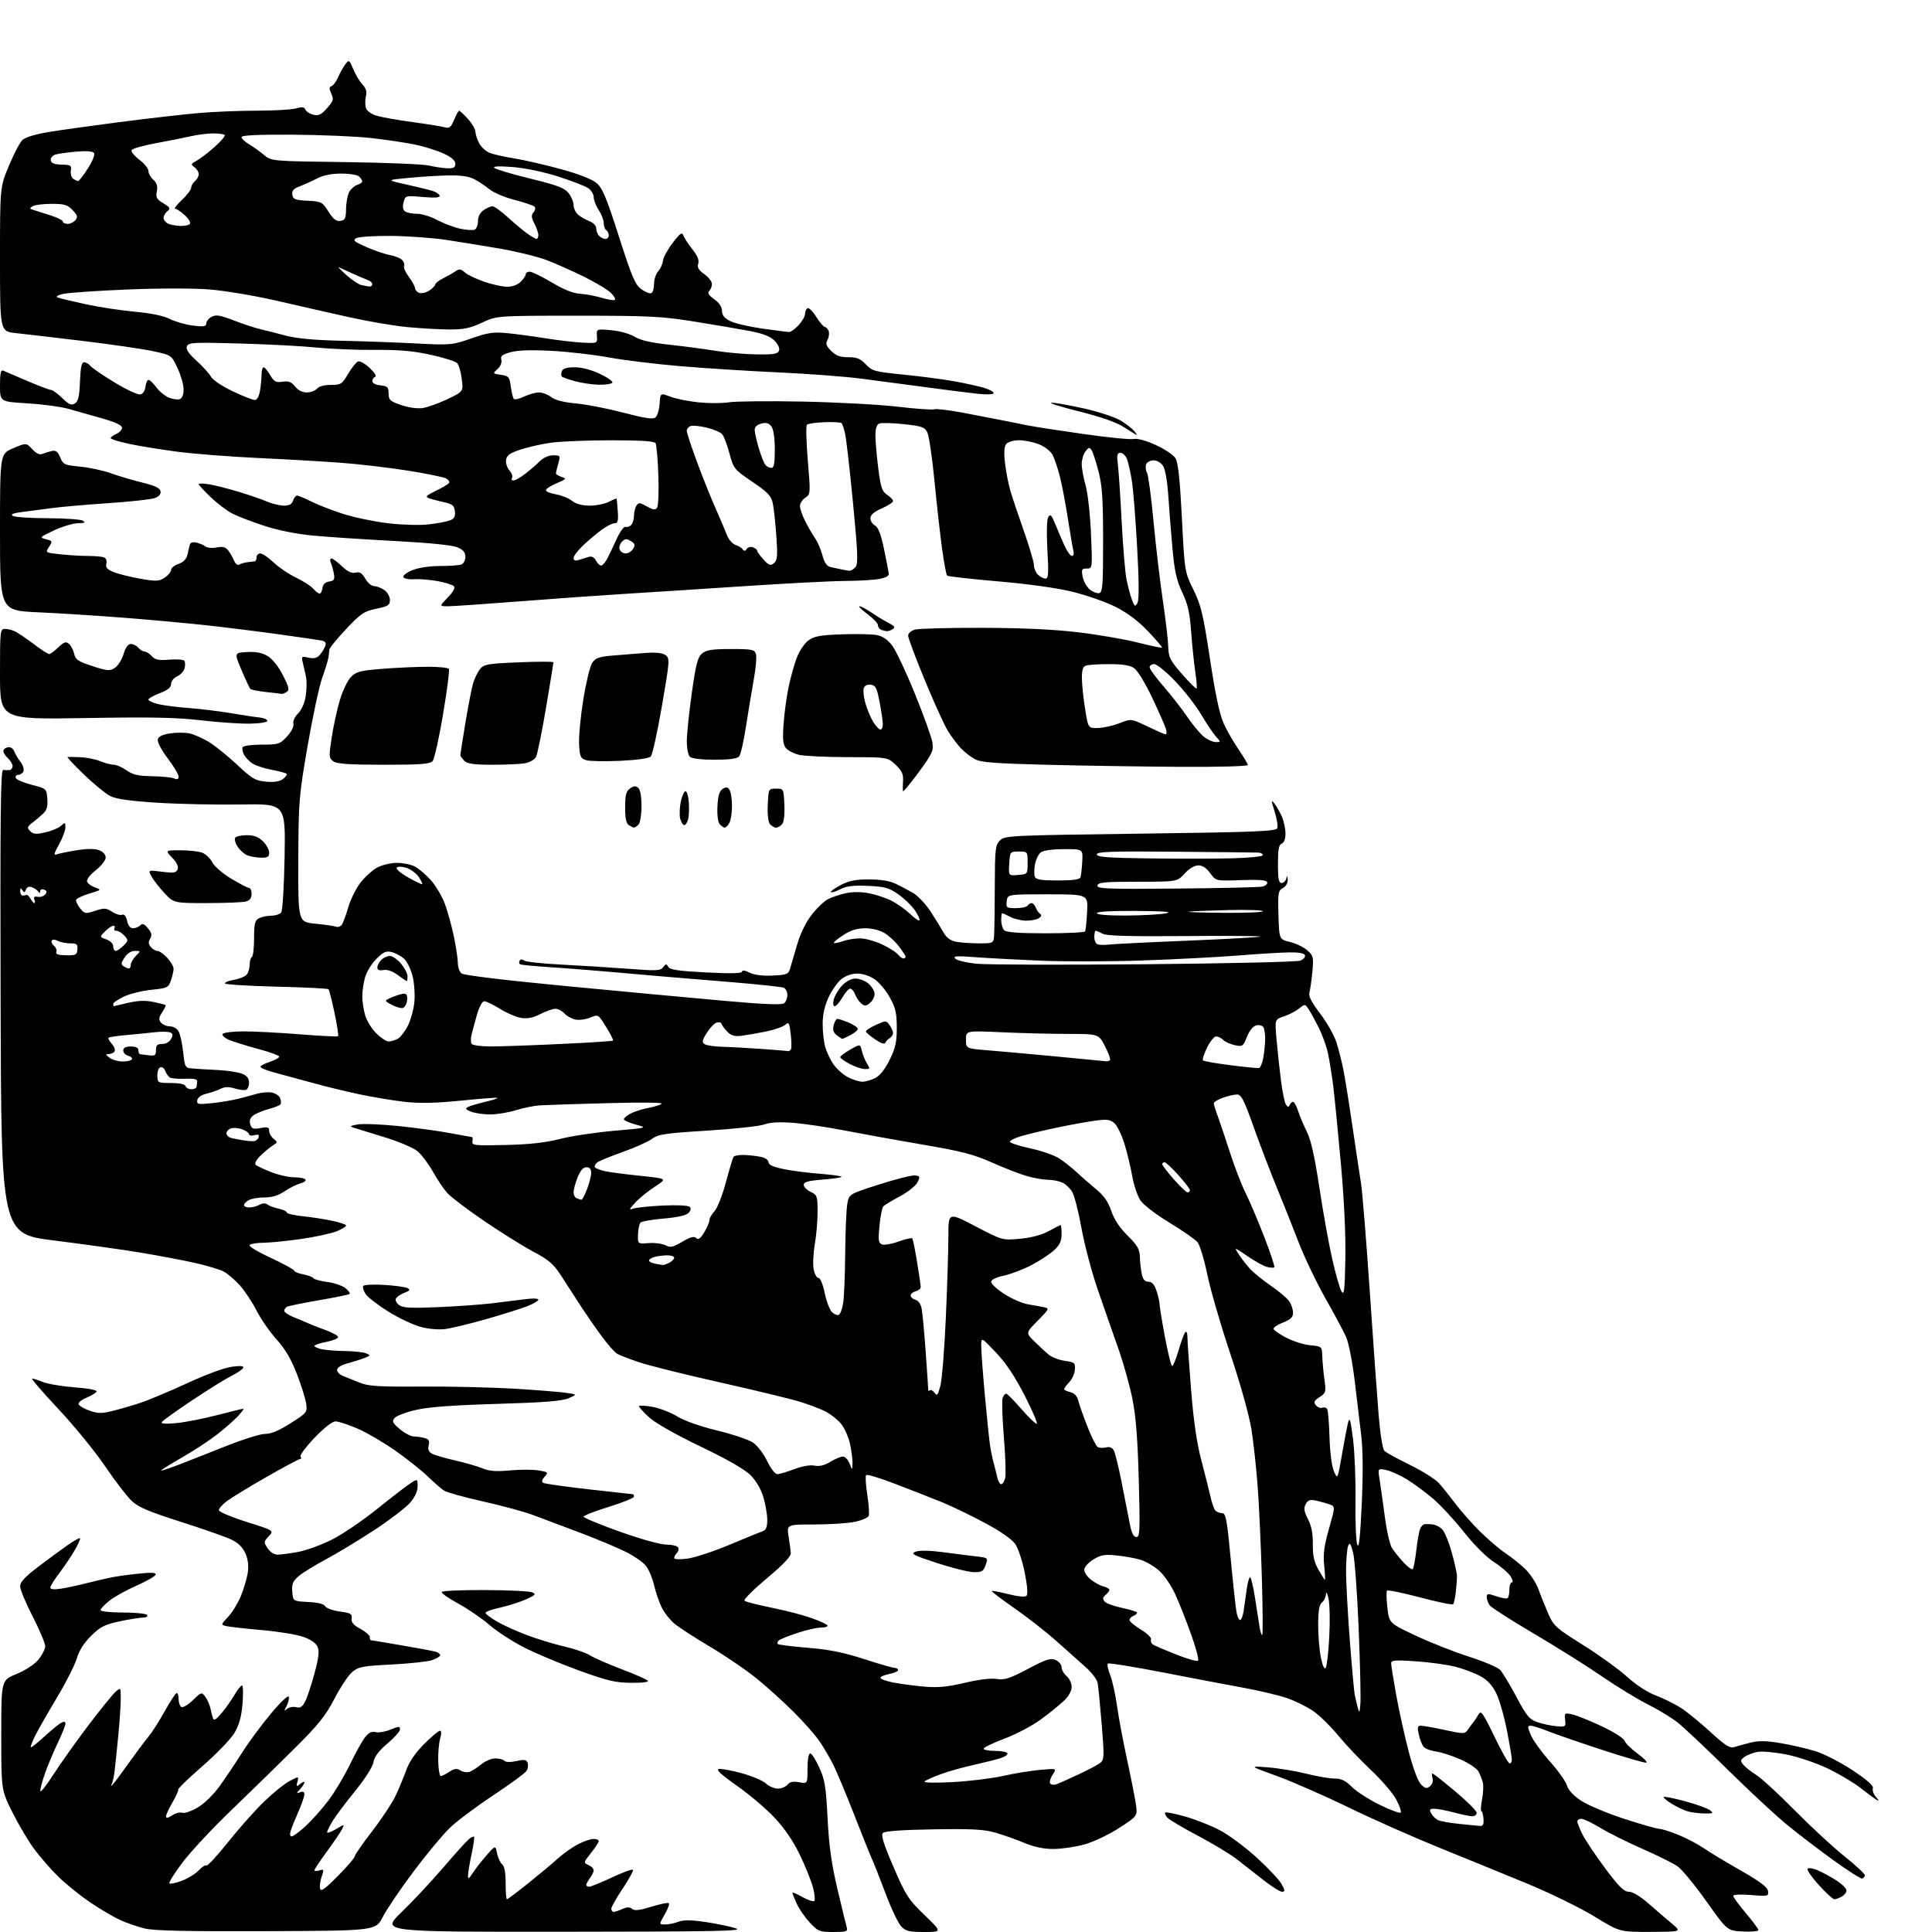 <?xml version="1.0" encoding="UTF-8" standalone="no"?>
<svg 
  version="1.1" 
  xmlns="http://www.w3.org/2000/svg" 
  xmlns:xlink="http://www.w3.org/1999/xlink" 
  xmlns:svg="http://www.w3.org/2000/svg"
  xmlns:rdf="http://www.w3.org/1999/02/22-rdf-syntax-ns#"
  xmlns:cc="http://creativecommons.org/ns#"
  xmlns:dc="http://purl.org/dc/elements/1.1/"
  viewBox="0 0 768 768"
  width="768"
  height="768"
>
<style>svg {background-color: white; }</style>"
<path stroke="none" fill="black" fill-rule="evenodd" d="M105.93,767.67C74.21,767.79 61.15,767.51 57.50,766.60C54.75,765.92 50.41,764.43 47.86,763.29C45.31,762.14 39.91,758.97 35.86,756.23C31.81,753.49 26.07,748.85 23.09,745.92C20.12,742.98 15.80,738.02 13.50,734.89C11.19,731.76 7.32,725.21 4.90,720.35C0.50,711.50 0.50,711.50 0.50,689.70C0.50,667.90 0.50,667.90 6.50,665.47C10.05,664.03 13.61,661.70 15.22,659.77C16.72,657.97 17.96,655.56 17.97,654.42C17.99,653.27 15.75,647.95 13.00,642.60C10.25,637.25 8.00,631.83 8.00,630.57C8.00,628.90 9.93,626.81 15.09,622.89C18.99,619.92 24.26,616.05 26.79,614.28C29.32,612.50 31.58,611.25 31.81,611.48C32.05,611.72 31.07,613.91 29.63,616.36C28.20,618.81 25.44,622.89 23.51,625.42C21.58,627.95 20.00,630.50 20.00,631.10C20.00,631.80 21.47,631.95 24.25,631.52C26.59,631.16 31.20,630.17 34.50,629.32C37.80,628.47 42.30,627.43 44.50,627.00C46.70,626.57 51.59,625.90 55.36,625.52C60.42,625.00 62.13,625.12 61.84,625.99C61.62,626.63 58.19,628.59 54.20,630.35C50.21,632.10 45.39,634.79 43.48,636.31C41.56,637.84 40.00,639.52 40.00,640.04C40.00,640.58 43.91,641.00 48.94,641.00C53.86,641.00 58.16,641.45 58.50,642.00C58.84,642.55 58.09,643.01 56.81,643.02C55.54,643.03 51.37,643.70 47.55,644.51C41.68,645.75 39.92,646.64 36.27,650.23C33.40,653.05 31.45,656.10 30.51,659.27C29.73,661.91 26.20,668.89 22.66,674.78C19.13,680.68 15.25,687.46 14.05,689.85C12.85,692.24 12.03,694.36 12.23,694.57C12.44,694.77 14.83,692.89 17.55,690.38C20.27,687.88 23.29,685.40 24.25,684.88C25.50,684.20 26.00,684.30 26.00,685.21C26.00,685.92 24.60,689.42 22.89,693.00C21.18,696.58 18.93,701.93 17.89,704.91C16.85,707.88 16.01,711.03 16.02,711.91C16.03,712.78 18.31,709.95 21.10,705.60C23.89,701.26 30.12,692.48 34.95,686.10C39.78,679.72 44.69,673.64 45.86,672.60C48.00,670.69 48.00,670.69 48.00,675.24C48.00,677.74 47.55,684.45 47.00,690.14C46.44,695.84 45.78,702.22 45.52,704.31C45.26,706.41 44.74,708.66 44.37,709.31C43.93,710.11 44.04,710.17 44.72,709.50C45.28,708.95 48.13,705.12 51.06,701.00C53.99,696.88 57.54,692.13 58.94,690.45C60.35,688.77 63.30,684.16 65.50,680.20C67.70,676.24 69.84,673.00 70.25,673.00C70.66,673.00 71.00,674.10 71.00,675.44C71.00,676.78 71.49,678.18 72.09,678.55C72.68,678.92 74.74,677.71 76.66,675.86C80.07,672.57 80.17,672.54 81.61,674.50C82.42,675.60 83.33,677.62 83.63,679.00C83.92,680.38 84.38,682.17 84.65,683.00C85.01,684.11 85.90,683.59 88.08,681.00C89.70,679.08 92.00,675.81 93.20,673.75C94.39,671.69 95.74,670.00 96.19,670.00C96.64,670.00 96.74,673.26 96.41,677.25C95.96,682.55 95.08,685.70 93.15,688.93C91.69,691.37 86.00,697.27 80.50,702.05C75.00,706.83 70.64,711.04 70.82,711.41C71.00,711.78 69.98,714.06 68.57,716.47C67.16,718.88 66.00,721.39 66.00,722.04C66.00,722.85 66.79,722.71 68.45,721.63C69.79,720.74 71.59,720.29 72.44,720.61C73.28,720.94 76.03,720.00 78.55,718.53C81.23,716.95 84.85,713.44 87.31,710.02C89.61,706.81 93.66,700.78 96.30,696.61C98.94,692.44 104.12,685.45 107.80,681.06C111.65,676.48 114.63,673.68 114.81,674.49C114.99,675.26 114.57,676.93 113.90,678.20C112.84,680.19 112.87,680.34 114.14,679.29C114.94,678.63 116.56,678.33 117.73,678.64C119.34,679.06 120.20,678.51 121.31,676.35C122.12,674.78 123.79,669.76 125.02,665.18C126.74,658.79 127.01,656.32 126.20,654.55C125.54,653.08 123.41,651.65 120.39,650.62C117.77,649.72 110.42,648.54 104.06,647.98C97.70,647.42 91.42,646.72 90.11,646.43C87.71,645.89 87.71,645.89 90.70,642.70C92.34,640.94 94.60,637.25 95.73,634.50C96.86,631.75 98.09,627.64 98.46,625.38C98.91,622.62 98.64,620.08 97.64,617.69C96.66,615.32 94.86,613.46 92.33,612.17C90.22,611.11 81.15,607.90 72.16,605.04C59.31,600.96 55.08,599.17 52.40,596.68C50.53,594.93 45.73,588.69 41.75,582.81C37.76,576.93 29.40,566.69 23.17,560.06C16.94,553.43 12.27,548.00 12.80,548.00C13.32,548.00 15.27,548.63 17.13,549.39C18.98,550.15 24.66,551.10 29.74,551.50C35.47,551.94 38.75,552.59 38.37,553.21C38.03,553.76 36.20,554.85 34.31,555.64C32.41,556.44 31.03,557.59 31.24,558.21C31.44,558.83 33.39,559.97 35.56,560.75C38.80,561.91 40.39,561.94 44.50,560.93C47.25,560.26 52.20,558.83 55.50,557.76C58.80,556.68 67.31,553.12 74.42,549.84C82.13,546.27 89.35,543.63 92.32,543.28C96.00,542.84 97.12,542.99 96.59,543.86C96.19,544.50 93.98,545.97 91.68,547.12C89.38,548.28 82.42,552.61 76.22,556.75C70.02,560.89 64.66,564.74 64.31,565.30C63.90,565.97 65.85,566.11 70.09,565.71C73.62,565.37 80.89,563.95 86.26,562.55C91.63,561.15 96.33,560.00 96.70,560.00C97.07,560.00 96.05,561.40 94.44,563.10C92.82,564.81 89.03,568.12 86.00,570.45C82.97,572.78 76.79,576.83 72.25,579.43C67.71,582.04 64.00,584.34 64.00,584.54C64.00,584.74 66.81,583.85 70.25,582.55C73.69,581.25 82.22,577.89 89.21,575.09C96.20,572.29 103.48,570.00 105.39,570.00C107.78,570.00 110.98,568.66 115.54,565.75C121.98,561.65 122.18,561.39 121.72,558.00C121.45,556.08 119.78,550.73 118.00,546.13C115.70,540.20 113.34,536.19 109.90,532.39C107.23,529.44 103.67,524.31 101.99,520.98C100.31,517.66 97.30,513.13 95.30,510.91C93.29,508.69 90.41,506.23 88.88,505.44C87.36,504.65 82.38,503.15 77.81,502.10C73.24,501.06 63.42,499.19 56.00,497.96C48.58,496.73 33.05,494.55 21.50,493.11C0.50,490.50 0.50,490.50 0.24,398.20C0.04,324.63 0.24,305.94 1.24,306.07C1.94,306.16 3.06,306.18 3.75,306.12C4.44,306.05 5.00,305.34 5.00,304.54C5.00,303.74 4.05,302.19 2.89,301.12C1.74,300.04 1.09,298.67 1.45,298.08C1.82,297.48 2.78,297.00 3.59,297.00C4.40,297.00 5.35,297.79 5.70,298.75C6.05,299.71 7.14,301.54 8.11,302.81C9.09,304.09 9.64,305.77 9.34,306.56C9.03,307.35 8.12,308.00 7.31,308.00C6.50,308.00 6.02,308.55 6.24,309.22C6.46,309.89 9.31,311.12 12.57,311.97C18.48,313.49 18.50,313.52 18.81,317.51C19.04,320.37 18.61,322.02 17.31,323.27C16.32,324.23 14.38,325.89 13.00,326.95C10.77,328.66 10.66,329.04 12.00,330.39C13.22,331.63 14.33,331.72 17.99,330.90C20.45,330.34 23.26,329.17 24.24,328.29C25.87,326.81 26.00,326.85 26.00,328.90C26.00,330.12 24.85,333.17 23.45,335.68C21.49,339.19 21.27,340.11 22.50,339.64C23.39,339.30 26.97,338.56 30.47,338.00C34.66,337.33 37.72,337.32 39.42,337.97C40.97,338.56 42.00,339.72 42.00,340.89C42.00,341.96 40.22,344.24 38.05,345.96C35.68,347.84 34.31,349.65 34.63,350.49C34.93,351.26 36.37,352.30 37.84,352.81C40.41,353.70 40.33,353.78 35.55,355.20C32.83,356.02 30.46,357.13 30.27,357.69C30.09,358.24 30.79,359.76 31.84,361.05C33.65,363.29 33.95,363.34 37.83,362.06C41.44,360.86 42.21,360.91 44.54,362.43C45.98,363.38 47.77,363.92 48.51,363.63C49.39,363.30 50.09,364.14 50.51,366.06C50.92,367.92 51.79,369.00 52.88,369.00C53.83,369.00 55.12,368.48 55.76,367.84C56.64,366.96 57.38,367.25 58.84,369.05C60.31,370.87 60.51,371.81 59.69,373.13C58.90,374.38 58.97,375.26 59.93,376.42C60.65,377.29 61.85,378.00 62.58,378.00C63.32,378.00 65.06,379.23 66.46,380.74C67.86,382.25 69.00,384.20 69.00,385.09C69.00,385.98 68.52,388.07 67.94,389.74C66.94,392.61 66.50,392.82 60.19,393.46C56.51,393.84 51.59,395.05 49.25,396.16C46.91,397.27 45.00,398.59 45.00,399.09C45.00,399.59 45.11,399.98 45.25,399.96C45.39,399.93 47.97,399.34 51.00,398.63C54.87,397.73 57.83,397.63 61.00,398.29C63.47,398.81 65.65,399.37 65.83,399.53C66.01,399.69 65.40,400.99 64.46,402.42C63.09,404.51 63.00,405.30 64.00,406.51C64.69,407.33 66.30,408.00 67.59,408.00C68.93,408.00 70.40,408.88 71.03,410.06C71.64,411.19 72.44,414.91 72.82,418.31C73.48,424.29 73.60,424.51 76.50,424.75C78.15,424.89 82.65,425.16 86.50,425.35C90.35,425.54 94.74,426.21 96.25,426.83C98.19,427.62 99.00,428.67 99.00,430.39C99.00,431.73 98.44,433.02 97.76,433.25C97.07,433.48 95.05,433.21 93.25,432.66C90.97,431.96 89.32,432.00 87.75,432.80C86.51,433.42 83.97,434.30 82.09,434.76C79.96,435.27 78.58,436.26 78.41,437.38C78.18,439.01 78.74,439.11 84.33,438.51C87.72,438.14 92.30,437.39 94.50,436.84C96.70,436.29 100.15,435.37 102.16,434.79C104.17,434.21 106.94,434.02 108.30,434.36C109.66,434.70 111.06,435.70 111.39,436.58C111.73,437.46 111.79,438.53 111.52,438.97C111.25,439.40 109.11,440.26 106.77,440.88C104.42,441.50 101.67,442.65 100.66,443.43C99.40,444.40 99.03,445.52 99.49,446.96C100.05,448.74 100.67,448.96 103.58,448.42C106.42,447.89 107.00,448.08 107.00,449.53C107.00,450.49 107.79,451.91 108.75,452.68C110.41,454.00 110.40,454.14 108.54,455.29C107.46,455.95 105.26,457.77 103.65,459.31C101.96,460.93 101.10,462.49 101.61,462.99C102.10,463.47 104.88,464.79 107.79,465.93C110.69,467.07 114.83,468.00 116.98,468.00C119.13,468.00 121.13,468.40 121.43,468.89C121.74,469.38 120.81,470.08 119.36,470.44C117.92,470.81 115.12,472.20 113.14,473.55C110.69,475.22 108.15,476.00 105.20,476.00C102.82,476.00 100.00,476.47 98.93,477.04C97.87,477.60 97.00,478.50 97.00,479.04C97.00,479.57 97.93,480.00 99.07,480.00C100.20,480.00 102.03,479.52 103.13,478.93C104.41,478.25 105.55,478.20 106.31,478.82C106.97,479.34 108.96,480.08 110.75,480.46C112.54,480.85 114.00,481.53 114.00,481.98C114.00,482.43 116.81,483.10 120.25,483.46C123.69,483.82 128.88,484.61 131.80,485.23C134.71,485.84 137.29,486.66 137.54,487.06C137.79,487.46 136.13,488.53 133.87,489.44C131.60,490.34 125.19,491.73 119.62,492.52C114.06,493.32 107.47,493.98 105.00,494.00C102.53,494.02 99.96,494.37 99.30,494.79C98.56,495.26 101.72,497.25 107.55,499.97C112.75,502.40 117.00,504.73 117.00,505.15C117.00,505.57 118.58,506.21 120.51,506.57C122.44,506.93 124.26,507.61 124.55,508.08C124.84,508.56 127.34,509.24 130.10,509.61C132.86,509.97 136.10,511.07 137.31,512.05C138.51,513.03 139.27,514.06 138.98,514.35C138.70,514.64 133.18,515.77 126.73,516.88C120.28,517.98 114.55,519.16 114.00,519.50C113.45,519.84 113.00,520.56 113.00,521.11C113.00,521.66 114.69,522.77 116.75,523.60C118.81,524.42 121.40,525.51 122.50,526.02C123.60,526.53 126.71,527.75 129.42,528.73C132.12,529.70 134.37,530.95 134.42,531.50C134.46,532.05 132.36,532.91 129.75,533.42C127.14,533.92 125.00,534.65 125.00,535.04C125.00,535.43 126.41,536.03 128.12,536.38C129.84,536.72 134.01,537.03 137.37,537.07C140.74,537.11 144.40,537.51 145.50,537.96C147.38,538.73 147.35,538.84 144.87,539.82C143.43,540.39 140.39,541.36 138.12,541.97C135.65,542.63 134.00,543.67 134.00,544.56C134.00,545.38 135.01,546.43 136.25,546.91C137.49,547.39 140.41,548.57 142.75,549.54C146.38,551.05 150.03,551.29 167.75,551.18C179.16,551.11 195.70,551.50 204.50,552.03C213.30,552.56 222.53,553.30 225.00,553.66C229.50,554.33 229.50,554.33 226.00,555.83C223.38,556.95 216.19,557.52 197.50,558.07C180.07,558.58 170.32,559.31 165.32,560.47C161.37,561.38 157.55,562.83 156.84,563.69C155.74,565.02 156.05,565.68 158.98,568.13C160.88,569.71 163.34,571.01 164.46,571.01C165.58,571.02 167.51,571.30 168.74,571.63C170.49,572.10 170.85,572.73 170.40,574.53C169.99,576.18 170.38,577.13 171.76,577.87C172.82,578.44 176.98,579.65 181.00,580.57C185.02,581.48 189.90,582.90 191.86,583.71C194.51,584.82 197.25,585.02 202.71,584.51C206.73,584.14 211.84,584.14 214.08,584.51C217.91,585.16 218.04,585.30 216.50,587.00C215.44,588.17 215.24,589.03 215.92,589.45C216.50,589.81 224.73,590.98 234.21,592.05C243.69,593.12 251.57,594.00 251.72,594.00C251.87,594.00 252.00,594.43 252.00,594.96C252.00,595.48 247.50,597.30 242.00,599.00C236.50,600.70 232.00,602.46 232.00,602.91C232.00,603.36 238.48,606.04 246.40,608.86C254.69,611.82 262.52,614.00 264.84,614.00C267.07,614.00 269.18,614.49 269.55,615.09C269.92,615.69 269.72,616.68 269.11,617.29C268.50,617.90 268.00,618.82 268.00,619.33C268.00,619.87 270.20,619.97 273.25,619.58C276.14,619.20 283.68,616.72 290.00,614.07C296.32,611.41 302.29,608.97 303.25,608.65C304.51,608.23 305.00,606.99 305.00,604.21C305.00,602.10 304.31,598.03 303.46,595.17C302.50,591.93 300.57,588.64 298.33,586.39C296.00,584.06 289.05,580.08 278.53,575.04C268.95,570.46 260.62,565.75 258.16,563.53C255.87,561.46 254.00,559.43 254.00,559.02C254.00,558.61 256.36,558.70 259.25,559.22C262.14,559.74 266.63,561.47 269.23,563.06C272.07,564.80 278.42,567.04 285.10,568.66C291.22,570.14 297.63,572.30 299.34,573.45C301.04,574.60 303.57,577.89 304.94,580.77C306.35,583.70 308.12,586.00 308.97,586.00C309.81,586.00 312.85,585.11 315.71,584.02C318.86,582.82 322.06,582.26 323.79,582.61C325.73,583.00 327.76,582.51 330.08,581.09C331.96,579.95 334.20,579.01 335.06,579.00C335.91,579.00 337.10,580.24 337.70,581.75C338.79,584.50 338.79,584.50 338.89,581.80C338.95,580.31 338.51,576.81 337.91,574.02C337.31,571.23 335.68,567.59 334.29,565.93C332.89,564.27 330.12,562.08 328.12,561.07C326.13,560.05 321.53,558.31 317.89,557.19C314.26,556.07 299.95,552.61 286.10,549.50C272.25,546.40 257.81,542.79 254.00,541.50C250.20,540.21 246.31,538.71 245.36,538.18C244.41,537.65 241.69,534.58 239.32,531.36C236.94,528.14 233.32,522.92 231.25,519.77C229.19,516.61 225.70,511.22 223.50,507.79C220.04,502.40 218.47,501.01 211.95,497.53C207.80,495.31 199.02,489.83 192.45,485.35C185.88,480.87 179.33,475.92 177.90,474.35C176.47,472.78 173.86,468.94 172.11,465.80C170.35,462.67 167.59,458.99 165.98,457.64C164.35,456.27 158.48,453.77 152.77,452.03C147.12,450.30 141.60,448.60 140.50,448.25C138.93,447.75 139.29,447.48 142.19,446.98C144.22,446.62 151.52,446.92 158.42,447.62C165.31,448.33 174.62,449.61 179.09,450.46C183.56,451.31 187.42,452.00 187.65,452.00C187.89,452.00 187.96,452.78 187.79,453.74C187.52,455.33 188.63,455.45 201.00,455.15C210.49,454.93 216.87,454.22 222.50,452.77C226.90,451.63 236.57,450.17 244.00,449.52C257.50,448.33 257.50,448.33 252.75,447.04C250.14,446.34 248.00,445.38 248.00,444.91C248.00,444.44 249.25,443.40 250.78,442.61C252.32,441.82 255.35,440.85 257.53,440.46C259.72,440.06 262.18,439.33 263.00,438.82C263.93,438.24 255.76,438.13 241.50,438.52C228.85,438.86 216.70,439.26 214.50,439.40C212.30,439.54 208.06,440.41 205.07,441.33C202.08,442.25 197.50,443.00 194.88,443.00C192.27,443.00 188.86,442.52 187.32,441.93C185.11,441.09 184.83,440.69 186.00,440.06C186.82,439.62 189.89,438.70 192.80,438.02C195.72,437.33 197.95,436.62 197.76,436.43C197.58,436.24 191.06,436.73 183.28,437.51C173.00,438.54 166.86,438.67 160.80,437.98C156.22,437.46 148.20,436.13 142.99,435.03C137.77,433.93 129.45,431.91 124.50,430.53C119.55,429.16 112.69,427.30 109.26,426.40C105.83,425.50 103.25,424.40 103.53,423.95C103.80,423.51 105.60,422.63 107.51,422.00C109.43,421.36 111.00,420.48 111.00,420.03C111.00,419.58 107.29,418.22 102.75,417.01C98.21,415.79 93.01,414.17 91.18,413.42C89.35,412.66 88.14,411.58 88.49,411.02C88.83,410.46 92.58,410.00 96.81,409.99C101.04,409.98 111.14,410.51 119.25,411.16C127.36,411.81 134.18,412.15 134.41,411.92C134.64,411.69 133.99,407.52 132.98,402.65C131.96,397.78 130.88,393.55 130.58,393.24C130.27,392.94 121.01,392.47 109.99,392.21C98.96,391.94 89.73,391.38 89.47,390.95C89.21,390.53 90.77,389.88 92.94,389.51C95.11,389.14 97.42,388.20 98.07,387.42C98.72,386.64 99.25,384.86 99.25,383.48C99.25,382.10 99.64,380.72 100.13,380.42C100.61,380.13 101.00,376.77 101.00,372.98C101.00,367.17 101.31,365.91 102.93,365.04C104.00,364.47 106.19,364.00 107.81,364.00C109.43,364.00 111.21,363.44 111.76,362.75C112.33,362.04 112.92,352.45 113.13,340.50C113.50,319.50 113.50,319.50 95.83,319.79C86.12,319.95 71.19,319.64 62.66,319.10C51.68,318.41 46.18,317.64 43.82,316.44C42.00,315.51 37.29,311.66 33.36,307.88C29.43,304.09 26.50,300.96 26.86,300.91C27.21,300.86 29.52,300.90 32.00,301.00C34.47,301.10 38.02,301.82 39.87,302.59C41.73,303.37 44.13,304.00 45.22,304.00C46.30,304.00 48.60,305.00 50.31,306.22C52.77,307.97 54.92,308.47 60.47,308.56C64.33,308.62 68.29,309.02 69.25,309.44C70.49,309.99 71.00,309.77 71.00,308.69C71.00,307.86 69.04,304.58 66.64,301.41C64.11,298.06 62.47,294.92 62.73,293.92C63.03,292.76 64.64,291.98 67.64,291.53C70.09,291.16 73.54,291.17 75.30,291.54C77.06,291.92 80.48,293.41 82.91,294.86C85.33,296.31 90.39,300.38 94.14,303.89C100.19,309.57 101.50,310.34 105.73,310.72C108.98,311.02 111.14,310.68 112.50,309.66C113.60,308.84 114.24,307.90 113.92,307.59C113.61,307.27 110.93,306.56 107.98,306.00C105.03,305.44 101.59,304.31 100.34,303.49C99.09,302.67 97.58,301.09 96.99,299.98C96.39,298.87 96.18,297.52 96.51,296.98C96.85,296.44 100.27,296.00 104.12,296.00C110.73,296.00 111.28,295.82 114.10,292.75C115.87,290.82 116.90,288.77 116.63,287.71C116.36,286.69 117.17,284.92 118.50,283.59C119.92,282.17 121.11,279.44 121.53,276.63C121.91,274.08 121.98,270.76 121.67,269.25C121.37,267.74 120.81,265.21 120.42,263.64C119.75,260.89 119.84,260.81 122.67,261.43C124.84,261.90 126.03,261.60 127.16,260.29C128.00,259.30 128.97,257.72 129.31,256.76C129.76,255.50 129.32,254.90 127.71,254.60C126.50,254.37 118.75,253.24 110.50,252.10C102.25,250.96 89.42,249.36 82.00,248.55C74.58,247.74 59.95,246.40 49.50,245.58C39.05,244.76 23.64,243.78 15.25,243.40C0.00,242.72 0.00,242.72 0.00,211.56C0.00,180.40 0.00,180.40 5.22,178.19C10.43,175.99 10.43,175.99 12.82,178.56C14.41,180.27 15.76,180.90 16.85,180.44C17.76,180.06 19.44,179.54 20.59,179.28C22.19,178.94 22.98,179.54 23.94,181.84C25.10,184.66 25.62,184.90 31.84,185.49C35.50,185.84 41.06,187.04 44.19,188.16C47.32,189.28 52.94,190.94 56.68,191.85C61.53,193.03 63.57,194.00 63.81,195.25C64.03,196.38 63.24,197.34 61.58,197.97C60.16,198.51 51.92,199.42 43.25,200.00C34.59,200.57 24.35,201.47 20.50,201.99C16.65,202.52 11.29,203.22 8.58,203.56C5.13,203.99 4.09,204.44 5.08,205.07C5.86,205.57 12.12,205.98 19.00,206.00C25.88,206.02 32.17,206.47 33.00,207.00C34.13,207.73 33.63,207.97 31.00,207.99C29.07,208.00 24.80,209.28 21.50,210.83C15.77,213.53 15.62,213.69 18.26,214.35C20.89,215.01 20.95,215.15 19.49,217.38C17.96,219.71 17.96,219.71 24.13,220.36C27.52,220.71 32.44,221.00 35.06,221.00C37.69,221.00 40.50,221.25 41.31,221.56C42.19,221.90 42.57,222.91 42.27,224.07C41.89,225.54 42.56,226.33 45.13,227.39C46.98,228.15 51.74,229.34 55.70,230.04C62.10,231.16 63.17,231.12 65.45,229.63C66.85,228.71 68.00,227.33 68.00,226.57C68.00,225.82 69.33,224.73 70.96,224.16C73.01,223.45 74.12,222.26 74.55,220.31C74.89,218.77 75.33,216.97 75.52,216.33C75.73,215.64 76.84,215.39 78.19,215.72C79.46,216.03 81.06,216.73 81.75,217.27C82.44,217.81 84.42,217.97 86.14,217.62C88.46,217.16 89.64,217.45 90.67,218.75C91.44,219.71 92.50,221.54 93.03,222.81C93.60,224.16 94.47,224.83 95.13,224.42C95.76,224.03 97.22,223.61 98.39,223.48C99.55,223.36 100.84,223.20 101.25,223.13C101.66,223.06 102.00,222.32 102.00,221.50C102.00,220.68 102.67,220.00 103.50,220.00C104.32,220.00 106.68,221.61 108.75,223.57C110.81,225.53 114.79,228.23 117.59,229.57C120.40,230.90 123.50,232.90 124.50,234.00C125.49,235.10 126.66,236.00 127.09,236.00C127.51,236.00 128.00,234.99 128.18,233.75C128.39,232.27 129.30,231.39 130.85,231.17C132.79,230.89 133.12,230.37 132.74,228.17C132.49,226.70 131.95,224.71 131.53,223.75C131.12,222.78 131.21,222.00 131.74,222.00C132.27,222.00 134.16,223.39 135.93,225.09C138.22,227.27 139.80,228.02 141.34,227.63C143.00,227.21 143.91,227.78 145.21,230.04C146.14,231.67 147.73,233.00 148.73,233.00C149.73,233.00 151.56,233.70 152.78,234.56C154.01,235.42 155.00,237.17 155.00,238.49C155.00,240.55 154.30,241.00 149.57,241.99C144.72,242.99 143.43,243.86 137.57,250.08C133.96,253.90 130.96,257.59 130.92,258.27C130.87,258.95 130.70,260.40 130.53,261.50C130.36,262.60 129.25,266.20 128.07,269.50C126.88,272.80 124.28,284.95 122.28,296.50C118.82,316.59 118.66,318.56 118.58,342.00C118.50,366.50 118.50,366.50 125.33,367.18C129.09,367.55 132.77,368.08 133.51,368.37C134.25,368.65 135.28,368.35 135.81,367.69C136.33,367.04 137.49,363.94 138.39,360.82C139.28,357.69 141.48,353.24 143.26,350.92C145.04,348.60 148.07,345.87 149.98,344.85C151.90,343.83 155.41,343.00 157.78,343.00C160.16,343.00 163.35,343.65 164.87,344.44C166.40,345.22 169.25,347.64 171.20,349.80C173.16,351.97 175.68,356.20 176.81,359.21C177.93,362.22 179.56,368.11 180.43,372.30C181.29,376.49 182.00,381.23 182.00,382.84C182.00,384.44 182.65,386.30 183.45,386.96C184.33,387.69 200.75,389.67 225.20,392.00C247.37,394.12 275.62,396.75 287.99,397.85C303.78,399.26 310.85,399.54 311.74,398.80C312.43,398.23 313.00,396.73 313.00,395.48C313.00,394.24 312.31,392.95 311.46,392.62C310.62,392.30 301.96,391.36 292.21,390.54C282.47,389.72 272.02,388.85 269.00,388.62C265.98,388.39 255.85,387.51 246.50,386.67C237.15,385.84 224.55,384.84 218.50,384.46C212.45,384.07 207.16,383.56 206.73,383.31C206.31,383.06 206.24,382.42 206.57,381.88C206.95,381.28 207.62,381.26 208.34,381.83C208.98,382.34 215.57,383.06 223.00,383.43C230.43,383.80 242.34,384.55 249.48,385.09C261.01,385.98 262.60,385.91 263.64,384.47C264.67,383.06 264.93,383.05 265.66,384.35C266.31,385.50 269.72,386.00 280.75,386.56C290.60,387.06 295.00,386.95 295.00,386.22C295.00,385.56 296.12,385.71 297.95,386.63C299.86,387.58 303.10,387.99 307.12,387.80C312.77,387.53 313.41,387.27 314.08,385.00C314.49,383.62 315.75,379.33 316.88,375.46C318.15,371.10 320.35,366.59 322.66,363.64C324.70,361.01 327.60,358.22 329.09,357.46C330.57,356.69 333.72,355.62 336.09,355.09C338.83,354.47 342.21,354.47 345.42,355.08C348.19,355.60 352.26,356.97 354.48,358.10C356.69,359.24 359.96,361.57 361.74,363.27C363.51,364.97 365.21,366.13 365.49,365.84C365.78,365.55 364.99,363.80 363.74,361.95C362.49,360.09 359.53,357.21 357.15,355.54C353.42,352.92 351.79,352.46 345.06,352.15C339.21,351.89 336.48,352.22 334.05,353.47C332.27,354.39 330.59,354.92 330.31,354.64C330.03,354.37 331.76,353.11 334.15,351.85C337.50,350.09 340.11,349.56 345.50,349.58C349.98,349.59 353.76,350.20 356.00,351.28C357.93,352.20 361.07,353.87 362.98,354.98C364.90,356.09 368.05,359.44 369.98,362.43C371.92,365.42 374.23,369.17 375.12,370.78C376.20,372.73 377.82,373.91 379.99,374.35C381.78,374.71 385.89,375.00 389.13,375.00C395.00,375.00 395.00,375.00 395.20,371.25C395.31,369.19 395.42,360.43 395.45,351.78C395.50,337.43 395.67,335.89 397.50,334.08C399.43,332.16 401.46,332.07 453.34,331.39C499.17,330.79 507.27,330.46 507.75,329.22C508.05,328.42 507.58,325.45 506.69,322.63C505.25,318.05 505.25,317.71 506.65,319.50C507.51,320.60 508.84,322.95 509.61,324.72C510.37,326.49 511.00,329.48 511.00,331.36C511.00,333.48 510.43,335.01 509.50,335.36C508.35,335.80 508.00,337.70 508.00,343.47C508.00,349.32 508.32,351.00 509.43,351.00C510.21,351.00 511.06,350.21 511.31,349.25C511.66,347.91 511.80,348.02 511.88,349.71C511.95,351.00 511.15,352.39 509.96,353.02C508.10,354.02 507.95,354.92 508.21,363.76C508.50,373.41 508.50,373.41 512.81,374.46C515.18,375.03 518.28,376.53 519.69,377.79C522.08,379.92 522.23,380.53 521.69,386.29C521.37,389.71 520.84,393.40 520.51,394.50C520.08,395.93 521.32,398.37 524.84,403.00C527.55,406.57 530.46,411.75 531.31,414.50C532.16,417.25 533.35,421.96 533.96,424.96C534.57,427.96 536.20,438.08 537.58,447.46C538.96,456.83 540.51,467.20 541.04,470.50C541.56,473.80 543.11,492.93 544.48,513.00C545.84,533.08 547.44,555.35 548.03,562.50C548.63,569.87 549.62,576.03 550.30,576.72C550.96,577.38 555.55,579.92 560.50,582.34C565.45,584.77 570.65,588.05 572.05,589.63C573.46,591.21 576.47,594.98 578.75,598.00C581.03,601.02 585.50,606.05 588.70,609.16C591.89,612.27 596.30,616.01 598.50,617.46C600.70,618.92 604.15,621.67 606.17,623.57C608.19,625.46 610.61,629.15 611.56,631.76C612.50,634.37 614.29,638.80 615.52,641.61C617.59,646.34 618.61,647.24 629.22,653.87C635.53,657.81 643.40,663.48 646.71,666.48C650.36,669.78 654.88,672.73 658.17,673.96C661.15,675.08 665.60,677.27 668.05,678.83C670.50,680.38 675.81,684.70 679.85,688.42C685.73,693.83 687.63,695.04 689.35,694.51C690.53,694.13 693.44,693.34 695.82,692.73C699.07,691.90 702.03,691.95 707.80,692.92C712.01,693.63 718.26,695.07 721.68,696.13C725.10,697.19 731.76,700.61 736.48,703.74C742.27,707.59 744.87,709.90 744.50,710.86C744.20,711.65 744.75,713.20 745.73,714.32C746.96,715.73 747.05,716.08 746.00,715.48C745.17,715.00 742.30,712.88 739.61,710.77C736.92,708.65 731.07,705.17 726.61,703.02C722.08,700.84 714.84,698.39 710.20,697.46C705.63,696.55 700.42,696.07 698.62,696.41C696.82,696.75 694.50,697.65 693.46,698.40C691.79,699.62 691.74,699.99 693.02,701.53C693.82,702.49 696.15,704.33 698.21,705.63C700.27,706.93 707.17,713.28 713.55,719.75C719.93,726.21 728.83,734.44 733.32,738.02C737.82,741.61 741.42,744.98 741.33,745.50C741.23,746.02 740.74,746.59 740.24,746.75C739.74,746.92 734.64,743.67 728.92,739.54C723.19,735.41 714.90,729.09 710.50,725.49C706.10,721.90 695.52,712.08 687.00,703.68C678.48,695.27 669.48,686.78 667.00,684.81C664.52,682.84 659.12,679.55 655.00,677.50C650.88,675.44 642.73,670.47 636.91,666.46C631.08,662.44 618.93,654.81 609.91,649.49C600.88,644.18 592.94,639.11 592.25,638.22C591.56,637.34 591.00,635.86 591.00,634.93C591.00,633.41 591.39,633.37 594.75,634.52C596.81,635.23 598.83,635.60 599.25,635.35C599.66,635.09 600.00,633.56 600.00,631.94C600.00,630.32 600.46,629.00 601.02,629.00C601.59,629.00 601.32,627.90 600.44,626.55C599.56,625.21 596.57,622.65 593.80,620.87C590.81,618.95 586.00,614.14 581.98,609.07C578.25,604.36 572.77,598.41 569.79,595.86C566.82,593.31 562.12,589.82 559.34,588.12C556.56,586.41 552.81,584.71 550.99,584.35C547.69,583.69 547.69,583.69 548.40,588.09C548.79,590.52 549.72,597.13 550.47,602.79C551.21,608.45 552.51,614.13 553.35,615.41C554.19,616.69 556.24,619.24 557.91,621.06C559.58,622.89 561.23,624.10 561.58,623.75C561.93,623.40 562.57,620.05 563.00,616.31C563.43,612.56 564.11,608.71 564.50,607.75C564.89,606.79 565.73,605.95 566.36,605.88C566.99,605.82 568.40,605.86 569.50,605.96C570.60,606.07 572.28,606.92 573.23,607.84C574.19,608.77 575.91,612.89 577.06,617.01C578.21,621.13 579.16,625.40 579.17,626.50C579.18,627.60 578.97,630.44 578.71,632.80C578.45,635.17 577.96,637.37 577.63,637.70C577.30,638.03 571.39,636.82 564.50,635.00C557.61,633.18 551.70,631.96 551.38,632.29C551.05,632.61 551.11,635.66 551.51,639.06C552.22,645.24 552.22,645.24 562.86,650.23C568.71,652.98 578.26,656.75 584.08,658.60C589.90,660.45 595.43,662.82 596.39,663.87C597.34,664.93 600.23,669.74 602.81,674.57C606.93,682.28 607.96,683.50 611.29,684.63C613.38,685.34 616.75,686.05 618.79,686.21C622.33,686.49 622.49,686.37 622.17,683.65C621.85,680.94 621.98,680.84 624.97,681.49C626.70,681.87 631.94,683.98 636.62,686.17C641.41,688.41 645.42,690.96 645.81,692.01C646.19,693.03 648.52,695.32 650.98,697.10C653.44,698.89 655.00,700.50 654.44,700.69C653.88,700.87 646.02,698.60 636.96,695.63C627.91,692.67 618.12,689.29 615.21,688.12C612.31,686.95 609.26,686.00 608.45,686.00C607.16,686.00 607.17,686.47 608.52,689.70C609.37,691.74 612.79,696.47 616.12,700.22C619.46,703.97 622.50,708.26 622.89,709.77C623.34,711.47 625.40,713.71 628.37,715.72C630.99,717.49 638.71,720.75 645.52,722.97C652.34,725.19 658.72,727.01 659.71,727.02C660.69,727.04 664.13,728.13 667.34,729.45C670.54,730.77 675.00,733.12 677.25,734.67C679.49,736.23 686.09,740.21 691.91,743.53C699.64,747.92 702.58,750.14 702.81,751.72C703.11,753.82 702.89,753.87 696.06,753.30C691.91,752.95 689.00,753.10 689.00,753.65C689.00,754.16 691.25,757.25 694.00,760.50C696.75,763.75 699.00,766.79 699.00,767.25C699.00,767.72 696.22,767.96 692.81,767.80C686.63,767.50 686.63,767.50 678.33,755.83C673.77,749.42 668.65,743.17 666.95,741.96C665.25,740.75 658.98,737.62 653.02,735.01C647.06,732.40 639.50,728.62 636.21,726.63C632.93,724.63 629.51,723.00 628.62,723.00C627.73,723.00 627.00,723.47 627.00,724.04C627.00,724.61 627.95,726.97 629.11,729.29C630.27,731.61 634.33,737.66 638.13,742.75C643.59,750.06 645.56,752.00 647.51,752.00C649.03,752.00 652.06,753.82 655.39,756.75C658.36,759.36 662.53,762.94 664.65,764.70C668.50,767.90 668.50,767.90 656.17,767.95C643.84,768.00 643.84,768.00 633.78,761.82C628.25,758.42 616.25,752.55 607.11,748.78C597.97,745.00 582.17,738.55 572.00,734.43C561.83,730.31 545.62,723.12 536.00,718.45C526.38,713.77 513.55,708.16 507.50,705.96C496.50,701.97 496.50,701.97 504.00,702.55C508.12,702.87 514.98,704.00 519.22,705.06C523.47,706.13 528.55,707.00 530.51,707.00C533.21,707.00 534.87,707.80 537.41,710.35C539.26,712.19 544.22,715.38 548.45,717.44C552.68,719.51 556.43,720.90 556.79,720.54C557.15,720.19 556.36,717.85 555.03,715.35C553.71,712.86 549.20,707.59 545.01,703.66C540.82,699.72 534.94,693.52 531.95,689.88C528.95,686.24 524.48,681.86 522.00,680.15C519.52,678.45 514.84,676.14 511.60,675.02C508.35,673.91 500.70,672.09 494.60,670.97C488.49,669.86 473.94,667.08 462.25,664.81C450.56,662.54 440.71,660.96 440.37,661.30C440.03,661.64 440.44,663.65 441.29,665.77C442.14,667.90 443.37,673.43 444.02,678.07C444.67,682.70 446.48,692.35 448.03,699.50C449.58,706.65 451.15,714.62 451.53,717.20C452.21,721.90 452.21,721.90 444.87,726.65C440.75,729.32 434.69,732.19 431.04,733.20C427.47,734.19 421.93,735.00 418.74,735.00C414.87,735.00 411.04,734.20 407.22,732.60C404.07,731.27 398.93,729.45 395.78,728.54C391.15,727.19 386.48,726.94 371.08,727.19C358.67,727.39 351.70,727.89 350.97,728.63C350.12,729.47 351.20,732.93 355.17,742.13C360.07,753.49 361.07,755.05 367.50,761.25C374.50,768.00 374.50,768.00 367.42,768.00C361.35,768.00 360.04,767.68 358.21,765.72C357.03,764.46 354.29,758.71 352.12,752.93C349.94,747.15 347.47,740.86 346.61,738.96C345.75,737.06 342.51,728.98 339.40,721.00C336.28,713.02 332.61,704.25 331.24,701.50C329.86,698.75 327.39,694.54 325.75,692.15C324.11,689.75 319.55,684.58 315.61,680.65C311.68,676.72 305.10,670.75 300.98,667.39C296.87,664.03 288.49,658.31 282.36,654.67C276.24,651.03 269.80,646.86 268.07,645.40C266.33,643.94 264.09,641.12 263.09,639.12C262.09,637.13 260.72,633.14 260.04,630.26C259.36,627.38 257.90,623.88 256.80,622.47C255.70,621.07 252.13,618.58 248.87,616.94C245.62,615.29 237.45,611.87 230.73,609.33C224.00,606.79 215.57,603.62 212.00,602.28C208.43,600.94 199.43,598.50 192.00,596.84C184.57,595.19 177.60,593.24 176.50,592.53C175.40,591.81 172.47,589.26 169.99,586.86C167.51,584.46 161.66,579.82 156.99,576.55C152.32,573.28 145.57,569.35 142.00,567.83C138.43,566.30 134.56,565.04 133.41,565.03C132.12,565.01 128.93,567.49 125.09,571.48C121.67,575.05 119.15,578.43 119.49,578.98C119.84,579.54 119.73,580.00 119.25,580.00C118.78,580.00 112.79,583.20 105.94,587.12C99.10,591.03 92.04,595.33 90.25,596.67C88.46,598.01 87.00,599.64 87.00,600.30C87.01,600.96 91.94,603.06 97.98,604.96C108.95,608.42 108.95,608.42 106.84,610.67C104.83,612.81 104.80,613.05 106.38,615.46C107.36,616.96 108.99,618.00 110.34,618.00C111.60,618.00 115.28,617.51 118.51,616.91C121.74,616.32 127.79,614.11 131.94,612.02C136.10,609.93 144.17,604.46 149.88,599.86C155.59,595.26 161.55,590.67 163.13,589.66C166.00,587.82 166.00,587.82 166.00,590.87C166.00,592.87 164.92,595.16 162.89,597.48C161.17,599.43 154.76,604.31 148.64,608.33C142.51,612.34 133.90,617.54 129.50,619.89C125.10,622.23 120.24,625.24 118.69,626.57C116.38,628.57 115.94,629.68 116.19,632.75C116.50,636.50 116.50,636.50 122.49,636.81C126.35,637.00 128.77,637.62 129.28,638.53C129.71,639.30 132.32,640.24 135.07,640.60C139.42,641.18 140.04,641.55 139.79,643.37C139.58,644.91 140.49,646.00 143.25,647.48C145.31,648.59 147.00,650.06 147.00,650.75C147.00,651.44 147.17,652.00 147.37,652.00C147.57,652.00 153.09,652.92 159.62,654.04C166.15,655.16 172.29,656.31 173.25,656.61C174.21,656.90 175.00,657.51 175.00,657.97C175.00,658.43 173.58,659.30 171.84,659.91C170.10,660.51 162.85,661.30 155.73,661.66C144.15,662.25 142.48,662.57 140.00,664.65C138.48,665.93 135.31,670.70 132.96,675.24C129.45,682.03 126.63,685.55 117.09,695.03C110.72,701.37 99.42,712.40 92.00,719.53C84.58,726.66 75.85,736.00 72.62,740.28C69.38,744.57 67.01,748.34 67.35,748.68C67.68,749.01 69.92,748.54 72.33,747.62C74.73,746.70 77.73,744.85 78.99,743.51C80.26,742.16 81.65,741.28 82.08,741.55C82.52,741.82 86.38,737.65 90.65,732.27C94.93,726.90 101.37,719.66 104.96,716.18C108.56,712.71 113.14,709.01 115.15,707.96C118.80,706.06 118.80,706.06 118.22,708.28C117.72,710.26 117.84,710.35 119.33,709.13C120.25,708.37 121.00,708.11 121.00,708.55C121.00,708.99 120.24,710.18 119.31,711.21C117.71,712.97 117.71,713.05 119.31,712.44C120.43,712.01 121.00,712.29 121.00,713.27C121.00,714.08 119.94,717.17 118.64,720.13C117.33,723.08 115.95,726.51 115.57,727.75C115.13,729.14 115.28,730.00 115.95,730.00C116.55,730.00 119.08,728.13 121.56,725.84C124.04,723.55 128.10,718.97 130.59,715.67C133.08,712.36 136.91,705.94 139.11,701.40C141.31,696.85 144.02,691.98 145.13,690.57C146.57,688.73 147.77,688.15 149.33,688.55C150.54,688.85 153.21,688.39 155.26,687.54C158.48,686.19 159.00,686.17 159.00,687.43C159.00,688.23 156.76,690.77 154.02,693.08C150.55,696.01 148.85,698.27 148.43,700.55C148.07,702.47 145.07,707.17 141.16,711.97C137.50,716.46 133.49,721.79 132.27,723.82C131.04,725.84 130.03,727.88 130.02,728.35C130.01,728.82 131.59,728.26 133.53,727.12C137.05,725.04 137.05,725.04 135.89,727.27C135.25,728.50 132.54,732.48 129.87,736.12C127.19,739.76 125.00,743.06 125.00,743.44C125.00,743.82 125.89,743.85 126.97,743.51C128.77,742.94 128.85,743.14 127.89,745.90C127.31,747.55 127.01,749.72 127.22,750.70C127.52,752.11 129.05,751.04 134.30,745.74C137.99,742.02 141.00,738.52 141.00,737.95C141.00,737.38 144.12,732.88 147.93,727.95C151.74,723.02 155.96,716.62 157.31,713.74C158.65,710.86 160.56,706.25 161.55,703.51C162.71,700.29 165.21,696.66 168.61,693.26C171.50,690.37 174.32,688.00 174.86,688.00C175.51,688.00 175.54,689.13 174.95,691.18C174.45,692.93 174.11,696.98 174.20,700.18C174.29,703.38 174.74,706.00 175.21,706.00C175.69,706.00 177.22,705.24 178.63,704.32C180.67,702.99 181.58,702.88 183.06,703.80C184.08,704.44 185.73,704.67 186.71,704.31C187.69,703.95 189.77,702.61 191.33,701.33C192.88,700.05 195.38,699.00 196.88,699.00C198.37,699.00 200.03,699.43 200.55,699.95C201.13,700.53 203.01,700.56 205.32,700.04C208.38,699.35 209.25,699.48 209.73,700.73C210.05,701.58 209.89,703.00 209.36,703.89C208.84,704.77 202.86,709.17 196.08,713.66C189.30,718.15 181.50,724.00 178.75,726.66C176.00,729.32 169.52,737.12 164.36,744.00C159.20,750.88 153.72,758.98 152.17,762.00C149.36,767.50 149.36,767.50 105.93,767.67zM224.00,767.90C151.50,767.97 151.50,767.97 159.51,760.23C163.91,755.98 171.38,748.00 176.10,742.50C180.82,737.00 185.44,731.87 186.37,731.11C187.29,730.34 188.23,729.90 188.45,730.12C188.67,730.34 188.23,733.44 187.46,737.01C186.70,740.58 186.06,744.40 186.04,745.50C186.01,747.14 186.35,746.97 187.96,744.50C189.03,742.85 191.49,739.70 193.42,737.50C196.94,733.50 196.94,733.50 197.59,736.73C197.95,738.50 198.86,740.47 199.62,741.10C200.53,741.85 201.00,744.42 201.00,748.62C201.00,752.13 201.23,755.00 201.51,755.00C201.79,755.00 205.50,752.21 209.76,748.81C214.02,745.40 219.37,740.93 221.65,738.88C223.93,736.82 227.63,734.21 229.86,733.07C232.09,731.93 234.84,731.00 235.96,731.00C237.08,731.00 238.00,731.39 238.00,731.86C238.00,732.34 236.62,734.46 234.93,736.59C231.92,740.37 231.90,740.48 233.93,741.38C235.07,741.89 236.00,742.83 236.00,743.46C236.00,744.10 235.34,745.49 234.53,746.56C233.72,747.63 233.05,748.84 233.03,749.25C233.01,749.66 233.54,750.00 234.21,750.00C234.87,750.00 238.92,748.35 243.21,746.34C247.50,744.33 251.27,742.94 251.59,743.25C251.90,743.57 250.10,746.90 247.58,750.65C245.06,754.41 243.00,758.05 243.00,758.74C243.00,759.43 243.43,760.00 243.95,760.00C244.48,760.00 246.04,759.48 247.42,758.85C249.26,758.01 250.30,758.00 251.27,758.81C252.26,759.63 254.24,759.40 258.95,757.94C262.44,756.85 265.56,756.23 265.88,756.55C266.20,756.87 265.45,758.90 264.20,761.07C261.94,765.00 261.94,765.00 264.41,765.00C265.76,765.00 268.14,764.52 269.68,763.93C271.72,763.15 274.71,763.18 280.50,764.04C284.90,764.69 290.30,765.82 292.50,766.54C295.87,767.64 285.10,767.85 224.00,767.90zM331.27,768.00C325.78,768.00 325.18,767.76 321.91,764.25C319.98,762.19 317.64,758.80 316.70,756.72C315.77,754.63 315.00,752.69 315.00,752.40C315.00,752.11 316.79,752.88 318.99,754.11C321.18,755.35 323.30,756.04 323.69,755.65C324.08,755.26 323.84,752.81 323.15,750.22C322.46,747.62 320.11,741.79 317.93,737.26C315.36,731.93 311.84,726.77 307.97,722.63C304.68,719.11 297.92,713.37 292.95,709.87C286.56,705.37 284.46,703.41 285.79,703.20C286.83,703.04 290.97,703.82 295.01,704.93C299.04,706.05 303.30,707.87 304.48,708.98C305.66,710.09 307.78,711.00 309.19,711.00C310.60,711.00 312.34,710.29 313.06,709.42C314.00,708.29 315.31,708.02 317.69,708.47C321.00,709.09 321.00,709.09 321.00,703.05C321.00,699.47 321.43,697.00 322.06,697.00C322.64,697.00 324.26,699.52 325.67,702.59C327.88,707.42 328.34,710.20 328.98,722.84C329.54,733.84 330.52,740.87 332.91,751.00C334.67,758.42 336.33,765.29 336.62,766.25C337.07,767.78 336.39,768.00 331.27,768.00zM729.17,755.00C728.64,755.00 725.90,752.49 723.09,749.41C720.29,746.34 718.24,743.42 718.55,742.92C718.86,742.41 720.53,742.61 722.37,743.38C724.17,744.13 727.52,745.93 729.82,747.39C732.12,748.84 734.00,750.68 734.00,751.48C734.00,752.28 733.13,753.40 732.07,753.96C731.00,754.53 729.70,755.00 729.17,755.00zM509.62,752.00C508.84,752.00 505.57,749.95 502.35,747.45C499.13,744.94 494.37,741.22 491.78,739.17C489.18,737.12 482.14,732.86 476.14,729.71C470.13,726.55 464.65,723.29 463.97,722.46C463.28,721.63 462.92,720.74 463.18,720.49C463.43,720.24 466.98,720.95 471.05,722.08C475.13,723.21 481.40,725.69 484.98,727.58C488.57,729.48 495.23,734.45 499.79,738.63C504.34,742.81 508.74,747.53 509.56,749.12C510.84,751.58 510.85,752.00 509.62,752.00zM588.21,725.84C589.52,725.96 589.87,725.30 589.71,723.00C589.59,721.35 589.22,720.00 588.88,720.00C588.54,720.00 588.65,717.89 589.14,715.31C589.62,712.72 589.76,709.69 589.44,708.56C589.13,707.43 588.40,705.52 587.81,704.33C587.23,703.14 584.05,700.95 580.75,699.47C577.45,697.99 573.01,696.54 570.89,696.26C568.77,695.97 566.53,695.14 565.92,694.40C565.30,693.66 564.44,691.47 564.01,689.53C563.35,686.61 563.49,686.00 564.83,686.00C565.72,686.00 570.01,686.76 574.35,687.70C582.04,689.35 582.27,689.34 583.59,687.45C584.33,686.38 585.31,685.04 585.78,684.49C586.25,683.93 587.13,682.59 587.74,681.50C588.71,679.76 589.47,680.82 594.02,690.26C596.87,696.17 599.61,701.00 600.10,701.00C600.60,701.00 601.00,700.34 601.00,699.54C601.00,698.73 600.11,693.47 599.02,687.86C597.93,682.24 596.02,675.59 594.77,673.07C593.22,669.94 591.23,667.80 588.46,666.29C586.24,665.08 581.84,663.41 578.67,662.59C575.50,661.76 568.43,660.78 562.95,660.40C554.56,659.82 553.00,659.94 553.00,661.18C553.00,661.99 553.89,667.60 554.98,673.64C556.07,679.68 558.28,689.73 559.90,695.96C561.71,702.91 563.63,708.08 564.87,709.31C566.57,711.01 567.14,711.13 568.47,710.03C569.39,709.26 569.80,707.95 569.46,706.86C569.13,705.84 569.12,705.00 569.44,705.00C569.75,705.00 573.83,708.20 578.50,712.12C583.18,716.03 587.00,719.86 587.00,720.62C587.00,721.38 586.21,721.99 585.25,721.99C584.29,721.98 581.02,721.31 578.00,720.50C574.98,719.69 571.47,719.02 570.21,719.01C568.29,719.00 568.09,719.29 568.94,720.88C569.49,721.92 570.74,723.12 571.72,723.56C572.70,724.00 576.42,724.66 580.00,725.02C583.58,725.39 587.27,725.76 588.21,725.84zM677.50,720.88C675.30,720.85 672.27,720.46 670.76,720.00C669.26,719.55 666.42,718.19 664.46,716.98C662.50,715.76 661.10,714.56 661.35,714.31C661.61,714.06 665.43,714.83 669.84,716.02C674.26,717.21 678.69,718.80 679.68,719.56C681.32,720.80 681.10,720.93 677.50,720.88zM419.78,709.33C420.73,709.01 424.65,707.27 428.50,705.47C432.35,703.67 436.31,701.58 437.29,700.83C438.96,699.56 439.00,698.52 437.95,685.48C437.32,677.79 436.60,670.38 436.33,669.00C436.07,667.62 433.97,664.84 431.68,662.81C429.38,660.78 424.19,656.15 420.14,652.53C416.10,648.91 408.54,642.99 403.34,639.36C398.14,635.74 394.04,632.63 394.22,632.44C394.41,632.26 397.38,632.82 400.84,633.69C404.76,634.68 407.48,634.92 408.06,634.34C408.65,633.75 408.38,630.28 407.34,625.11C406.43,620.55 404.74,615.45 403.59,613.78C402.29,611.89 397.72,608.71 391.50,605.38C386.00,602.43 378.35,598.74 374.50,597.17C370.65,595.61 362.43,592.38 356.24,590.01C350.05,587.63 344.68,585.98 344.32,586.35C343.95,586.72 344.14,590.22 344.75,594.13C345.35,598.03 345.62,601.83 345.34,602.55C345.06,603.28 342.60,604.35 339.87,604.93C337.14,605.52 329.91,606.00 323.81,606.00C312.73,606.00 312.73,606.00 313.47,610.75C313.88,613.36 314.28,616.36 314.36,617.41C314.45,618.69 311.31,621.99 304.84,627.41C299.53,631.86 295.52,635.85 295.93,636.29C296.34,636.72 301.13,637.96 306.59,639.05C312.04,640.14 319.31,642.03 322.75,643.26C326.19,644.48 329.00,645.82 329.00,646.24C329.00,646.66 327.74,647.00 326.19,647.00C324.65,647.00 320.49,647.96 316.94,649.13C313.40,650.30 310.08,651.65 309.57,652.11C309.05,652.58 308.88,653.22 309.19,653.53C309.50,653.83 314.87,654.50 321.13,655.02C329.54,655.70 335.33,656.86 343.36,659.47C349.34,661.41 354.85,663.00 355.61,663.00C356.38,663.00 357.00,663.40 357.00,663.89C357.00,664.38 355.43,665.07 353.50,665.43C351.57,665.80 350.00,666.49 350.00,666.97C350.00,667.46 352.36,668.31 355.25,668.86C358.14,669.41 363.66,670.14 367.51,670.47C372.85,670.93 376.68,670.56 383.49,668.95C389.03,667.63 393.87,667.04 396.18,667.41C399.31,667.91 401.28,667.28 408.61,663.42C416.00,659.52 417.67,658.98 419.66,659.89C420.95,660.48 422.00,661.77 422.00,662.76C422.00,663.75 422.90,665.33 424.00,666.27C425.10,667.21 426.00,669.15 426.00,670.59C426.00,672.24 424.81,674.32 422.75,676.25C420.96,677.93 416.82,681.26 413.55,683.65C410.28,686.04 403.86,689.41 399.30,691.13C394.73,692.86 391.00,694.66 391.00,695.13C391.00,695.61 393.00,696.00 395.44,696.00C397.88,696.00 400.14,696.41 400.45,696.92C400.76,697.43 399.55,698.31 397.76,698.88C395.97,699.46 391.12,700.67 387.00,701.59C382.88,702.50 377.02,704.15 374.00,705.25C370.98,706.35 368.06,707.65 367.53,708.14C366.96,708.67 371.49,708.78 378.53,708.42C385.11,708.07 394.10,706.99 398.50,706.00C402.90,705.01 409.56,703.92 413.29,703.57C420.09,702.94 420.09,702.94 418.46,705.42C417.56,706.79 417.11,708.36 417.45,708.91C417.79,709.46 418.84,709.65 419.78,709.33zM540.78,677.14C540.97,674.74 540.66,661.24 540.08,647.14C539.51,633.04 538.50,619.50 537.85,617.06C536.88,613.46 536.52,612.99 535.90,614.56C535.48,615.63 535.11,619.88 535.08,624.00C535.04,628.12 535.69,640.45 536.52,651.38C537.35,662.32 538.25,672.33 538.51,673.63C538.78,674.93 539.32,677.24 539.72,678.75C540.37,681.22 540.47,681.05 540.78,677.14zM250.95,668.94C244.62,668.90 241.48,668.16 230.05,664.01C222.65,661.32 212.82,657.19 208.20,654.81C203.57,652.44 197.39,648.41 194.45,645.85C191.52,643.30 185.96,639.50 182.11,637.42C178.26,635.34 175.33,633.27 175.61,632.82C175.89,632.37 183.63,632.03 192.81,632.07C201.99,632.11 210.40,632.51 211.50,632.97C213.25,633.69 212.93,634.05 209.00,635.80C206.53,636.90 201.91,638.37 198.75,639.06C195.59,639.75 193.00,640.68 193.00,641.12C193.00,641.56 195.04,643.11 197.53,644.57C200.02,646.03 205.48,648.50 209.67,650.06C213.86,651.63 220.48,653.63 224.38,654.52C228.29,655.41 232.85,656.98 234.53,658.02C236.21,659.06 241.84,661.53 247.04,663.51C252.24,665.49 256.93,667.54 257.45,668.06C258.04,668.65 255.62,668.98 250.95,668.94zM527.02,662.96C527.46,662.25 528.09,656.68 528.41,650.58C528.73,644.49 528.59,637.70 528.11,635.50C527.63,633.30 527.18,632.46 527.11,633.63C527.05,634.80 526.33,636.32 525.50,637.00C524.40,637.91 524.00,640.33 524.00,646.07C524.00,650.38 524.50,656.23 525.11,659.08C525.82,662.41 526.51,663.80 527.02,662.96zM476.24,660.14C476.64,659.75 475.42,655.08 473.52,649.76C471.62,644.45 468.78,637.26 467.20,633.80C465.60,630.26 462.75,626.10 460.70,624.30C458.70,622.55 455.35,620.61 453.28,620.00C451.20,619.39 446.95,618.63 443.83,618.31C439.09,617.83 437.58,618.10 434.58,619.95C432.57,621.20 431.00,622.97 431.00,624.01C431.00,625.02 432.20,626.80 433.66,627.95C435.13,629.10 437.38,630.31 438.66,630.63C439.95,630.95 441.00,631.56 441.00,631.99C441.00,632.41 440.32,633.32 439.49,634.01C438.35,634.96 438.25,635.60 439.10,636.62C439.71,637.36 442.87,638.51 446.11,639.18C449.35,639.85 452.00,640.71 452.00,641.09C452.00,641.47 451.32,642.05 450.50,642.36C449.68,642.68 449.00,643.41 449.00,643.99C449.00,644.57 451.03,646.28 453.51,647.77C455.99,649.27 457.81,651.05 457.55,651.72C457.30,652.39 457.63,653.29 458.29,653.72C458.96,654.15 463.10,655.93 467.50,657.68C471.90,659.42 475.83,660.53 476.24,660.14zM501.75,650.00C502.04,650.00 501.98,639.76 501.61,627.25C501.25,614.74 500.50,598.42 499.95,591.00C499.40,583.58 498.28,573.27 497.45,568.09C496.58,562.65 493.04,550.00 489.05,538.09C485.26,526.77 481.15,512.63 479.93,506.68C478.71,500.73 476.97,494.95 476.07,493.83C475.16,492.72 470.17,489.23 464.96,486.08C459.62,482.86 454.56,478.98 453.35,477.19C452.17,475.44 450.70,471.10 450.08,467.53C449.46,463.97 448.07,458.19 446.99,454.69C445.91,451.19 444.13,447.52 443.04,446.53C441.41,445.06 440.09,444.86 435.78,445.42C432.87,445.80 426.23,446.98 421.00,448.06C415.77,449.14 409.12,450.71 406.21,451.55C403.31,452.39 401.18,453.48 401.48,453.97C401.79,454.47 405.52,455.62 409.77,456.54C414.02,457.46 419.07,459.22 421.00,460.46C422.93,461.70 426.07,464.19 428.00,465.99C429.93,467.80 433.41,470.84 435.75,472.76C438.79,475.25 440.51,477.71 441.75,481.37C442.91,484.76 445.11,488.09 448.25,491.19C452.17,495.05 453.02,496.53 453.12,499.69C453.18,501.78 453.53,504.85 453.88,506.50C454.33,508.61 455.11,509.50 456.51,509.50C457.89,509.50 458.87,510.58 459.69,513.00C460.35,514.93 460.91,517.36 460.94,518.41C460.97,519.46 461.95,525.42 463.11,531.66C464.28,537.90 465.56,543.00 465.96,543.00C466.36,543.00 467.51,540.19 468.51,536.75C469.52,533.31 470.71,530.07 471.17,529.55C471.64,529.01 472.01,529.89 472.02,531.55C472.03,533.17 472.69,542.60 473.48,552.50C474.46,564.85 475.74,573.64 477.55,580.50C479.00,586.00 480.64,592.52 481.20,595.00C481.75,597.48 482.63,599.94 483.14,600.49C483.66,601.03 484.85,601.48 485.79,601.49C487.28,601.50 487.72,603.85 489.21,619.50C490.15,629.40 491.19,638.96 491.51,640.75C491.83,642.54 492.48,644.00 492.96,644.00C493.43,644.00 494.08,642.31 494.39,640.25C494.69,638.19 495.23,634.36 495.59,631.75C495.94,629.14 496.54,627.00 496.93,627.00C497.32,627.00 498.21,630.71 498.90,635.25C499.59,639.79 500.40,644.96 500.69,646.75C500.98,648.54 501.46,650.00 501.75,650.00zM526.67,628.00C526.83,628.00 526.71,625.41 526.38,622.25C525.93,617.82 526.37,614.48 528.29,607.69C530.79,598.87 530.79,598.87 528.65,598.06C527.47,597.62 525.07,596.94 523.32,596.56C520.72,596.00 519.94,596.25 519.04,597.92C518.18,599.54 518.37,600.80 519.95,603.90C521.34,606.63 521.93,609.67 521.87,613.84C521.81,618.36 522.35,620.86 524.08,623.92C525.34,626.17 526.50,628.00 526.67,628.00zM387.15,624.96C385.14,624.95 378.55,623.31 372.50,621.33C362.88,618.18 361.81,617.62 363.97,616.82C365.52,616.24 369.61,616.32 374.97,617.03C379.66,617.66 385.60,618.41 388.16,618.70C392.79,619.23 392.81,619.25 391.81,622.12C390.95,624.60 390.29,625.00 387.15,624.96zM541.31,598.00C541.86,585.91 541.79,576.38 541.10,570.50C540.52,565.55 539.34,555.66 538.47,548.53C537.61,541.39 536.10,533.74 535.12,531.53C534.14,529.31 530.40,522.32 526.82,516.00C523.24,509.67 518.41,499.55 516.09,493.50C513.76,487.45 509.91,477.77 507.52,472.00C505.14,466.23 501.05,455.54 498.44,448.25C494.36,436.85 493.41,435.01 491.60,435.08C490.45,435.12 487.93,435.72 486.00,436.42C484.07,437.11 482.50,438.09 482.51,438.59C482.51,439.09 483.26,441.52 484.18,444.00C485.09,446.48 487.28,453.00 489.05,458.50C490.82,464.00 493.57,471.10 495.16,474.27C496.75,477.45 500.07,485.28 502.55,491.67C505.02,498.06 506.83,503.51 506.57,503.77C506.31,504.03 505.01,503.97 503.68,503.63C502.35,503.30 498.85,501.37 495.90,499.34C490.54,495.65 490.54,495.65 492.40,498.58C493.42,500.18 495.44,502.78 496.88,504.36C498.32,505.93 502.06,508.96 505.19,511.10C508.32,513.24 511.58,516.00 512.44,517.22C513.30,518.44 514.00,520.51 514.00,521.80C514.00,523.63 513.09,524.52 509.97,525.74C507.76,526.61 506.09,527.77 506.27,528.31C506.45,528.85 508.75,530.42 511.39,531.80C514.03,533.18 518.28,534.51 520.84,534.76C525.50,535.21 525.50,535.21 525.64,539.35C525.72,541.63 526.11,545.78 526.50,548.56C527.17,553.31 527.05,553.74 524.54,555.38C522.34,556.82 522.08,557.40 523.09,558.61C523.77,559.43 524.91,559.87 525.63,559.59C526.35,559.31 527.22,559.55 527.57,560.11C527.92,560.67 528.34,565.72 528.50,571.32C528.68,577.34 529.40,582.87 530.25,584.85C531.70,588.19 531.70,588.19 533.42,578.35C534.36,572.93 535.47,567.15 535.89,565.50C536.49,563.08 536.87,564.32 537.84,572.00C538.50,577.23 538.95,588.25 538.83,596.50C538.71,604.75 539.03,612.62 539.53,614.00C540.19,615.79 540.70,611.23 541.31,598.00zM451.72,611.00C453.13,611.00 453.23,608.57 452.68,588.25C452.23,571.70 451.53,562.87 450.11,555.86C449.03,550.56 446.50,541.56 444.48,535.86C442.46,530.16 438.83,519.77 436.42,512.77C434.00,505.77 431.08,494.75 429.92,488.27C428.76,481.80 427.11,475.30 426.24,473.84C425.38,472.37 423.60,470.68 422.29,470.09C420.98,469.49 418.46,468.99 416.70,468.99C414.94,468.98 411.25,468.36 408.50,467.60C405.75,466.84 399.45,464.41 394.50,462.20C387.03,458.87 382.35,457.65 367.00,455.04C356.82,453.30 342.88,450.78 336.00,449.44C329.12,448.09 319.84,446.71 315.37,446.36C309.84,445.93 306.15,446.13 303.87,446.98C302.02,447.67 291.84,448.77 281.25,449.43C264.36,450.48 261.65,450.88 259.15,452.73C257.58,453.89 252.32,456.24 247.45,457.96C242.59,459.68 238.02,461.57 237.31,462.15C236.60,462.74 236.23,463.57 236.49,463.98C236.75,464.40 238.43,465.09 240.23,465.51C242.03,465.93 248.40,466.78 254.39,467.39C265.28,468.50 265.28,468.50 260.39,471.67C257.70,473.41 254.15,476.29 252.50,478.07C250.19,480.56 249.96,481.12 251.50,480.50C252.60,480.06 257.92,479.49 263.33,479.23C269.11,478.95 273.57,479.17 274.14,479.74C274.79,480.39 274.62,481.24 273.64,482.21C272.71,483.15 269.06,483.96 263.84,484.39C259.26,484.78 255.11,485.49 254.63,485.97C254.14,486.46 253.69,488.58 253.62,490.68C253.50,494.50 253.50,494.50 257.88,494.15C260.29,493.96 263.28,494.35 264.52,495.01C266.44,496.04 267.43,495.84 271.20,493.62C274.47,491.71 275.92,491.32 276.75,492.15C277.57,492.97 278.41,492.38 279.93,489.88C281.06,488.02 281.99,485.85 282.00,485.06C282.00,484.27 282.91,482.66 284.03,481.47C285.15,480.28 287.18,475.13 288.54,470.04C289.91,464.94 291.27,460.37 291.57,459.89C291.87,459.40 293.78,459.05 295.81,459.12C297.84,459.18 300.85,459.53 302.50,459.88C304.20,460.24 305.50,461.16 305.50,462.01C305.50,463.03 307.40,463.89 311.50,464.73C314.80,465.41 321.44,466.27 326.27,466.63C331.09,467.00 334.79,467.54 334.50,467.84C334.20,468.13 330.71,468.63 326.73,468.94C321.25,469.36 319.50,469.86 319.50,470.99C319.50,471.80 320.74,473.07 322.25,473.79C324.84,475.03 325.00,475.49 325.00,481.72C325.00,485.36 324.50,491.20 323.89,494.69C323.28,498.19 323.08,502.61 323.44,504.52C323.80,506.44 324.66,508.00 325.35,508.00C326.07,508.00 327.12,510.50 327.83,513.96C328.51,517.24 329.77,520.63 330.65,521.50C331.52,522.38 332.74,522.92 333.37,522.71C333.99,522.51 334.80,520.35 335.18,517.92C335.55,515.49 335.91,506.52 335.98,498.00C336.06,489.48 336.43,480.74 336.81,478.58C337.51,474.66 337.51,474.66 349.50,470.83C356.10,468.72 362.50,467.11 363.73,467.25C365.75,467.48 365.84,467.73 364.71,470.00C364.03,471.38 360.88,473.88 357.72,475.56C354.57,477.24 351.59,479.04 351.12,479.56C350.64,480.08 349.96,483.55 349.60,487.27C349.04,493.03 349.19,494.13 350.59,494.67C351.50,495.02 354.46,494.51 357.17,493.54C359.88,492.56 362.33,491.99 362.61,492.27C362.89,492.55 363.76,496.77 364.55,501.64C365.35,506.51 365.99,511.01 366.00,511.63C366.00,512.26 365.10,513.00 364.00,513.29C362.90,513.58 362.00,514.35 362.00,515.00C362.00,515.65 362.86,516.41 363.91,516.69C365.08,516.99 366.04,518.39 366.40,520.34C366.72,522.08 367.43,529.80 367.98,537.50C368.53,545.20 368.99,551.91 368.99,552.42C369.00,552.92 369.29,553.04 369.65,552.68C370.01,552.32 370.83,552.76 371.48,553.65C372.49,555.02 372.84,554.61 373.82,550.88C374.46,548.47 375.44,536.23 375.99,523.67C376.55,511.11 377.00,496.57 377.00,491.35C377.00,481.86 377.00,481.86 387.74,487.46C398.48,493.07 398.48,493.07 405.49,492.43C409.99,492.01 414.06,490.92 416.88,489.39C419.28,488.08 421.42,487.00 421.63,487.00C421.83,487.00 422.00,488.62 422.00,490.60C422.00,493.28 421.26,494.89 419.10,496.91C417.51,498.40 413.52,501.04 410.25,502.78C406.98,504.53 401.98,506.45 399.15,507.06C395.87,507.77 394.00,508.68 394.00,509.60C394.00,510.38 396.40,512.56 399.33,514.44C402.26,516.31 406.43,518.13 408.58,518.48C410.74,518.83 413.58,519.34 414.91,519.62C417.23,520.10 417.15,520.28 412.53,524.97C407.74,529.83 407.74,529.83 411.12,533.17C412.98,535.00 415.53,537.37 416.79,538.44C418.04,539.50 420.97,540.64 423.29,540.96C427.19,541.50 427.48,541.76 427.29,544.41C427.18,545.99 426.17,548.26 425.04,549.45C423.92,550.65 423.00,551.89 423.00,552.21C423.00,552.52 424.12,553.06 425.48,553.41C427.11,553.82 428.20,554.97 428.63,556.77C428.99,558.27 430.61,562.87 432.23,566.99C433.85,571.12 435.69,574.81 436.33,575.20C436.96,575.60 438.46,575.67 439.66,575.37C441.14,575.00 442.14,575.41 442.79,576.66C443.32,577.67 444.72,583.45 445.92,589.50C447.11,595.55 448.55,602.86 449.11,605.75C449.83,609.43 450.61,611.00 451.72,611.00zM398.00,590.00C398.53,590.00 399.24,588.89 399.58,587.54C399.92,586.19 399.68,578.85 399.05,571.24C398.43,563.62 398.21,556.63 398.56,555.69C398.92,554.76 399.55,554.00 399.96,554.00C400.37,554.00 403.05,556.70 405.92,560.00C408.79,563.30 411.57,566.00 412.11,566.00C412.64,566.00 410.52,560.99 407.38,554.86C403.44,547.15 399.90,541.84 395.88,537.61C390.07,531.50 390.07,531.50 390.05,535.00C390.03,536.92 390.68,545.70 391.49,554.50C392.29,563.30 393.22,572.30 393.54,574.50C393.87,576.70 394.52,579.85 394.98,581.50C395.44,583.15 396.09,585.74 396.43,587.25C396.76,588.76 397.47,590.00 398.00,590.00zM177.00,528.31C174.32,528.65 170.32,528.30 167.11,527.43C164.15,526.63 158.38,523.88 154.29,521.33C150.20,518.78 146.17,515.66 145.34,514.39C144.51,513.13 144.08,511.68 144.38,511.19C144.69,510.70 148.44,510.51 152.72,510.77C157.00,511.03 161.18,511.61 162.00,512.05C163.19,512.69 162.95,513.07 160.85,513.87C159.39,514.42 157.86,515.42 157.44,516.09C157.01,516.80 157.49,517.90 158.60,518.75C160.13,519.91 163.11,520.08 174.00,519.62C181.43,519.30 191.10,518.62 195.50,518.10C199.90,517.58 205.86,516.84 208.75,516.45C211.77,516.04 214.00,516.13 214.00,516.66C214.00,517.16 211.86,518.38 209.25,519.37C206.64,520.36 199.32,522.65 193.00,524.45C186.68,526.25 179.47,527.98 177.00,528.31zM534.80,500.50C534.98,491.00 534.33,477.06 533.02,462.50C531.88,449.85 530.50,435.90 529.95,431.50C529.40,427.10 528.45,421.25 527.84,418.50C527.23,415.75 525.60,411.25 524.22,408.50C522.84,405.75 521.06,402.49 520.25,401.26C518.79,399.04 518.77,399.03 516.33,400.95C514.98,402.02 512.27,403.42 510.31,404.06C506.75,405.24 506.75,405.24 507.41,412.87C507.77,417.07 508.56,424.38 509.15,429.13C509.74,433.87 510.66,438.37 511.19,439.13C511.94,440.19 512.27,440.22 512.66,439.25C512.94,438.56 513.54,438.00 514.01,438.00C514.47,438.00 515.39,439.69 516.06,441.75C516.74,443.81 518.30,447.52 519.55,450.00C521.10,453.09 522.64,459.99 524.46,472.00C525.91,481.62 528.19,494.34 529.53,500.27C530.86,506.19 532.52,512.04 533.22,513.27C534.31,515.17 534.54,513.26 534.80,500.50zM263.32,502.86C263.76,502.94 265.00,502.53 266.07,501.96C267.13,501.40 268.00,500.50 268.00,499.96C268.00,499.43 266.76,499.01 265.25,499.01C263.74,499.02 261.49,499.30 260.25,499.63C259.01,499.96 258.00,500.60 258.00,501.05C258.00,501.49 259.01,502.06 260.25,502.29C261.49,502.53 262.87,502.79 263.32,502.86zM231.11,476.92C231.45,476.96 232.46,475.07 233.36,472.72C234.26,470.36 235.00,467.44 235.00,466.22C235.00,464.71 234.39,464.00 233.11,464.00C231.83,464.00 230.69,465.31 229.61,468.02C228.72,470.23 228.00,472.89 228.00,473.94C228.00,474.98 228.56,476.06 229.25,476.34C229.94,476.62 230.78,476.88 231.11,476.92zM472.08,474.00C472.58,474.00 473.00,473.60 473.00,473.11C473.00,472.62 470.93,469.92 468.41,467.11C465.88,464.30 463.41,462.00 462.91,462.00C462.41,462.00 462.00,462.35 462.00,462.77C462.00,463.19 464.06,465.89 466.58,468.77C469.10,471.65 471.57,474.00 472.08,474.00zM100.92,453.62C101.70,453.56 102.54,452.87 102.80,452.10C103.14,451.09 102.67,450.85 101.13,451.25C99.96,451.56 99.00,451.39 99.00,450.88C99.00,450.37 97.82,449.50 96.37,448.95C94.92,448.40 92.90,448.22 91.87,448.54C90.84,448.87 90.00,449.77 90.00,450.55C90.00,451.33 91.01,452.18 92.25,452.45C93.49,452.72 95.62,453.12 97.00,453.34C98.38,453.57 100.14,453.69 100.92,453.62zM76.08,433.00C77.14,433.00 78.07,432.55 78.15,432.00C78.23,431.45 78.34,430.46 78.40,429.80C78.47,428.98 76.90,428.66 73.50,428.82C70.75,428.94 68.02,428.69 67.43,428.27C66.84,427.85 66.05,426.68 65.68,425.67C65.30,424.66 64.44,424.02 63.75,424.25C63.06,424.48 62.52,425.98 62.55,427.59C62.60,430.44 62.72,430.50 67.97,430.51C71.35,430.52 73.49,430.98 73.75,431.76C73.98,432.44 75.03,433.00 76.08,433.00zM342.78,430.00C344.06,430.00 346.39,429.33 347.97,428.52C349.79,427.58 351.87,424.92 353.67,421.27C355.96,416.60 356.50,414.17 356.49,408.50C356.49,402.73 356.00,400.62 353.72,396.50C352.20,393.75 349.47,390.49 347.66,389.25C345.77,387.96 342.87,387.00 340.82,387.00C338.69,387.00 336.17,387.87 334.51,389.17C332.99,390.37 330.69,393.63 329.38,396.42C327.80,399.82 327.02,403.32 327.02,407.00C327.01,410.02 327.46,414.13 328.02,416.12C328.57,418.11 330.03,421.21 331.26,423.02C332.49,424.82 335.07,427.13 336.98,428.15C338.90,429.17 341.51,430.00 342.78,430.00zM343.77,424.96C342.52,424.93 339.81,424.02 337.75,422.93C335.69,421.84 334.00,420.63 334.01,420.23C334.01,419.83 335.80,418.48 337.98,417.23C341.95,414.97 341.95,414.97 342.60,417.73C342.95,419.26 343.87,421.51 344.64,422.75C345.94,424.84 345.88,425.00 343.77,424.96zM500.50,424.55C501.04,424.43 501.81,422.57 502.19,420.42C502.57,418.26 502.90,414.93 502.93,413.00C502.95,411.07 502.62,408.95 502.20,408.29C501.78,407.62 500.49,407.32 499.33,407.62C498.06,407.96 496.62,409.75 495.66,412.18C494.17,415.98 493.93,416.14 490.85,415.47C489.07,415.08 486.99,414.14 486.24,413.38C485.48,412.62 484.21,412.00 483.42,412.00C482.62,412.00 480.99,414.02 479.80,416.48C478.60,418.94 477.88,421.22 478.20,421.53C478.52,421.85 483.44,422.71 489.14,423.44C494.84,424.17 499.95,424.67 500.50,424.55zM48.69,421.97C50.45,421.99 52.13,421.60 52.43,421.11C52.73,420.63 52.08,419.99 50.99,419.71C49.89,419.42 49.00,418.47 49.00,417.59C49.00,416.49 49.92,416.00 52.00,416.00C54.00,416.00 55.00,416.50 55.00,417.50C55.00,418.32 55.34,419.03 55.75,419.07C56.16,419.11 57.74,419.30 59.25,419.50C61.60,419.81 62.00,419.51 62.00,417.43C62.00,415.51 62.52,415.00 64.46,415.00C65.91,415.00 67.37,414.17 68.01,412.99C68.85,411.40 68.76,410.84 67.56,410.38C66.72,410.06 63.88,410.05 61.26,410.35C58.64,410.66 53.60,411.16 50.06,411.47C46.53,411.78 43.42,412.25 43.15,412.51C42.89,412.77 43.47,413.86 44.44,414.93C45.40,416.00 45.90,417.35 45.54,417.94C45.18,418.52 44.15,419.00 43.25,419.00C41.88,419.00 41.93,419.24 43.56,420.47C44.63,421.28 46.94,421.95 48.69,421.97zM439.58,421.86C440.18,421.94 440.93,421.74 441.24,421.42C441.56,421.10 440.67,418.63 439.27,415.92C436.72,411.00 436.72,411.00 424.61,411.00C417.95,410.99 406.09,410.70 398.25,410.34C384.00,409.69 384.00,409.69 384.00,413.25C384.00,416.82 384.00,416.82 392.75,417.52C397.56,417.91 409.82,419.01 420.00,419.98C430.18,420.94 438.99,421.79 439.58,421.86zM313.19,417.84C313.57,417.93 314.12,417.61 314.41,417.14C314.70,416.67 314.66,413.96 314.33,411.12C313.78,406.46 313.56,406.09 312.11,407.39C311.22,408.18 307.80,409.37 304.50,410.04C301.20,410.71 296.86,411.47 294.85,411.73C292.11,412.07 290.69,411.69 289.22,410.22C288.14,409.14 287.07,407.72 286.86,407.07C286.63,406.40 285.72,406.17 284.75,406.54C283.81,406.90 282.07,408.77 280.88,410.70C279.08,413.60 278.95,414.36 280.11,415.09C280.87,415.57 283.98,416.03 287.00,416.10C290.02,416.18 297.00,416.56 302.50,416.95C308.00,417.35 312.81,417.74 313.19,417.84zM195.31,415.98C199.26,415.97 211.68,415.53 222.89,415.00C234.11,414.48 243.46,413.87 243.68,413.65C243.90,413.44 242.67,410.99 240.94,408.22C237.81,403.18 237.81,403.18 234.66,404.50C232.92,405.22 230.29,405.59 228.81,405.30C227.33,405.02 225.35,403.94 224.40,402.89C223.46,401.85 221.84,401.00 220.81,401.00C219.77,401.00 217.06,401.95 214.80,403.10C211.88,404.59 209.64,405.04 207.15,404.64C205.21,404.32 201.43,402.70 198.75,401.03C196.06,399.36 193.25,398.00 192.50,398.00C191.72,398.00 190.50,400.22 189.63,403.25C188.81,406.14 187.83,409.71 187.47,411.19C187.11,412.67 187.11,414.36 187.46,414.94C187.83,415.53 191.31,415.99 195.31,415.98zM351.90,414.57C351.66,415.20 350.07,414.66 348.00,413.26C346.07,411.95 344.37,410.53 344.22,410.10C344.07,409.68 345.81,408.49 348.09,407.46C352.14,405.63 352.26,405.63 353.61,407.49C354.38,408.53 355.00,409.95 355.00,410.64C355.00,411.33 354.39,412.26 353.65,412.70C352.90,413.14 352.11,413.98 351.90,414.57zM154.47,414.00C155.38,414.00 157.00,413.53 158.06,412.97C159.12,412.40 160.93,410.09 162.08,407.84C163.23,405.59 164.41,401.38 164.71,398.49C165.01,395.60 164.71,390.98 164.05,388.22C163.39,385.46 161.87,382.29 160.68,381.18C159.48,380.06 157.27,378.84 155.76,378.47C153.49,377.91 152.42,378.38 149.61,381.19C147.74,383.06 145.71,386.37 145.11,388.55C144.51,390.72 144.01,394.07 144.01,396.00C144.01,397.93 144.51,401.28 145.11,403.45C145.71,405.63 147.69,408.89 149.50,410.70C151.32,412.52 153.55,414.00 154.47,414.00zM334.80,412.97C334.63,412.95 333.66,412.30 332.63,411.52C331.28,410.49 330.93,409.40 331.40,407.55C331.75,406.15 332.42,405.00 332.90,405.00C333.37,405.00 335.39,405.68 337.38,406.51C339.37,407.35 341.00,408.46 341.00,408.99C341.00,409.52 339.67,410.64 338.05,411.47C336.43,412.31 334.96,412.99 334.80,412.97zM160.00,400.71C159.18,400.84 157.19,400.23 155.58,399.35C152.66,397.76 152.66,397.76 155.95,396.38C157.75,395.62 159.88,395.00 160.68,395.00C161.67,395.00 162.03,395.87 161.82,397.74C161.64,399.25 160.82,400.59 160.00,400.71zM331.79,400.00C331.19,400.00 331.06,398.88 331.46,397.25C331.84,395.74 333.32,393.26 334.76,391.75C336.35,390.07 338.43,389.00 340.08,389.00C341.56,389.00 343.80,389.83 345.05,390.84C346.31,391.86 347.47,393.60 347.64,394.71C347.81,395.83 347.07,397.53 345.99,398.51C344.33,400.01 343.79,400.07 342.41,398.93C341.52,398.19 340.40,396.55 339.92,395.29C339.44,394.03 338.57,393.00 337.99,393.00C337.41,393.00 336.00,394.57 334.87,396.50C333.73,398.43 332.35,400.00 331.79,400.00zM161.69,390.00C161.53,390.00 159.91,388.91 158.11,387.58C156.04,386.06 153.94,385.32 152.42,385.60C150.77,385.90 150.00,385.58 150.00,384.59C150.00,383.79 150.71,382.44 151.57,381.57C152.44,380.71 153.97,380.00 154.98,380.00C155.99,380.00 157.99,381.38 159.41,383.08C160.83,384.77 162.00,387.02 162.00,388.08C162.00,389.13 161.86,390.00 161.69,390.00zM51.25,384.98C51.66,384.99 52.00,384.32 52.00,383.50C52.00,382.68 52.90,381.10 54.00,380.00C56.00,378.00 56.00,378.00 53.62,378.00C52.14,378.00 50.57,379.01 49.51,380.63C48.09,382.79 48.03,383.40 49.14,384.11C49.89,384.58 50.84,384.98 51.25,384.98zM454.98,383.30C487.70,383.01 515.52,382.37 516.82,381.88C518.11,381.39 518.97,380.43 518.74,379.74C518.47,378.93 516.30,378.53 512.41,378.59C509.16,378.64 499.98,379.20 492.00,379.84C484.02,380.48 466.93,381.37 454.00,381.81C441.07,382.25 422.85,382.28 413.50,381.88C404.15,381.48 392.45,380.85 387.50,380.48C380.18,379.93 378.73,380.04 379.73,381.08C380.41,381.79 384.24,382.70 388.23,383.10C392.23,383.51 422.27,383.60 454.98,383.30zM359.12,381.00C359.61,381.00 360.00,380.70 360.00,380.34C360.00,379.98 358.82,378.15 357.38,376.26C355.95,374.37 353.36,371.97 351.63,370.92C349.76,369.78 346.66,369.01 343.95,369.00C340.70,369.00 338.21,369.77 335.23,371.70C332.94,373.19 331.26,374.59 331.48,374.82C331.71,375.04 333.34,374.73 335.10,374.12C336.86,373.50 339.92,373.00 341.90,373.01C343.88,373.02 347.75,374.07 350.50,375.35C353.25,376.63 356.12,378.43 356.87,379.34C357.63,380.25 358.64,381.00 359.12,381.00zM26.24,379.75C30.12,379.81 30.60,379.56 30.78,377.41C30.95,375.35 30.54,375.00 27.92,375.00C26.24,375.00 24.03,374.55 22.99,374.00C21.93,373.43 20.89,373.38 20.57,373.88C20.27,374.37 20.67,375.31 21.45,375.96C22.24,376.61 22.66,377.72 22.39,378.41C22.05,379.31 23.17,379.70 26.24,379.75zM46.00,378.00C46.55,378.00 47.94,377.06 49.08,375.92C51.06,373.94 51.08,373.75 49.43,371.92C48.47,370.86 47.06,370.00 46.29,370.00C45.51,370.00 45.16,369.55 45.50,369.00C45.84,368.45 45.64,368.00 45.06,368.00C44.48,368.00 43.00,369.00 41.77,370.23C39.54,372.46 39.54,372.46 42.27,373.43C43.88,373.99 45.00,375.13 45.00,376.19C45.00,377.19 45.45,378.00 46.00,378.00zM441.00,375.47C442.93,375.25 457.10,374.54 472.50,373.91C487.90,373.28 500.72,372.55 500.99,372.30C501.27,372.05 487.77,371.96 470.99,372.10C448.99,372.29 439.89,372.03 438.32,371.18C437.11,370.53 435.88,370.00 435.57,370.00C435.25,370.00 435.00,371.09 435.00,372.42C435.00,373.75 435.56,375.07 436.25,375.36C436.94,375.65 439.07,375.70 441.00,375.47zM415.64,371.00C424.02,371.00 431.08,370.66 431.33,370.25C431.58,369.84 431.94,366.35 432.14,362.50C432.50,355.50 432.50,355.50 416.50,355.50C400.50,355.50 400.50,355.50 400.18,358.25C399.88,360.85 400.09,361.00 403.87,361.00C406.08,361.00 408.16,360.55 408.50,360.00C408.84,359.45 409.56,359.00 410.09,359.00C410.63,359.00 411.35,359.79 411.71,360.75C412.06,361.71 412.84,362.84 413.43,363.25C414.15,363.75 414.01,364.32 413.00,364.98C412.18,365.53 409.93,365.97 408.00,365.98C406.07,365.98 403.21,365.32 401.64,364.49C400.06,363.67 398.60,363.00 398.39,363.00C398.17,363.00 398.00,364.26 398.00,365.80C398.00,367.34 398.54,369.14 399.20,369.80C400.03,370.63 405.12,371.00 415.64,371.00zM447.75,363.94C454.21,363.91 461.30,363.51 463.50,363.06C466.32,362.47 462.87,362.20 451.75,362.11C441.84,362.04 436.00,362.37 436.00,363.00C436.00,363.61 440.54,363.98 447.75,363.94zM486.25,362.86C494.91,362.94 502.00,362.65 502.00,362.22C502.00,361.79 495.81,361.59 488.25,361.77C480.69,361.94 473.60,362.23 472.50,362.41C471.40,362.58 477.59,362.79 486.25,362.86zM13.66,359.00C13.96,359.00 13.97,358.36 13.66,357.57C13.29,356.58 13.70,356.25 14.99,356.50C16.03,356.70 17.36,356.27 17.96,355.55C18.77,354.57 18.66,354.08 17.53,353.65C16.68,353.32 15.99,353.60 15.98,354.28C15.97,355.11 15.73,355.15 15.23,354.43C14.83,353.84 13.70,353.06 12.71,352.69C11.56,352.27 10.71,352.59 10.32,353.60C9.84,354.86 9.56,354.91 8.88,353.83C8.23,352.81 8.03,352.91 8.02,354.25C8.01,355.21 8.45,356.00 9.00,356.00C9.55,356.00 10.26,355.89 10.57,355.75C10.88,355.61 11.58,356.29 12.12,357.25C12.66,358.21 13.35,359.00 13.66,359.00zM82.29,358.99C69.08,359.00 69.08,359.00 65.29,354.92C63.21,352.67 60.90,349.71 60.18,348.34C58.85,345.84 58.85,345.84 64.41,346.53C69.10,347.12 70.08,346.96 70.62,345.55C71.03,344.47 70.27,342.85 68.44,340.94C65.63,338.00 65.63,338.00 71.75,338.00C75.11,338.00 79.00,338.43 80.39,338.96C81.77,339.48 83.58,341.22 84.40,342.81C85.25,344.44 88.57,347.30 92.02,349.35C95.39,351.36 98.56,353.00 99.07,353.00C99.58,353.00 100.00,354.07 100.00,355.38C100.00,357.01 99.29,357.96 97.75,358.37C96.51,358.70 89.56,358.98 82.29,358.99zM467.72,353.22C485.20,353.07 500.54,352.71 501.82,352.43C503.10,352.16 503.95,351.38 503.73,350.71C503.43,349.84 500.52,349.60 493.30,349.86C483.29,350.21 483.29,350.21 481.08,347.11C479.62,345.06 478.02,344.00 476.38,344.00C474.85,344.00 472.74,345.25 470.91,347.25C467.93,350.50 467.93,350.50 452.24,350.50C439.09,350.50 436.50,350.74 436.25,352.00C435.99,353.31 439.91,353.47 467.72,353.22zM167.83,351.48C168.01,351.31 167.42,350.04 166.51,348.66C165.61,347.28 163.46,345.66 161.75,345.06C159.95,344.44 158.25,344.35 157.75,344.85C157.24,345.36 159.13,347.02 162.18,348.75C165.11,350.42 167.65,351.64 167.83,351.48zM420.50,350.00C426.45,350.00 429.19,349.62 429.50,348.75C429.73,348.06 430.06,345.25 430.21,342.50C430.50,337.50 430.50,337.50 422.85,337.55C418.09,337.57 414.60,338.08 413.63,338.90C412.76,339.61 411.77,341.73 411.42,343.59C411.07,345.46 411.04,347.66 411.36,348.49C411.81,349.67 413.79,350.00 420.50,350.00zM404.69,347.81C408.49,347.50 408.50,347.49 408.50,343.00C408.50,338.52 408.48,338.50 405.00,338.50C401.53,338.50 401.50,338.54 401.19,343.31C400.89,348.13 400.89,348.13 404.69,347.81zM489.75,341.19C496.52,341.02 502.00,340.46 502.00,339.94C502.00,339.42 501.21,338.97 500.25,338.92C499.29,338.88 484.44,338.72 467.25,338.57C441.74,338.34 436.00,338.54 436.00,339.63C436.00,340.69 440.26,341.02 456.75,341.23C468.16,341.38 483.01,341.36 489.75,341.19zM103.75,340.94C101.96,340.90 99.51,340.48 98.31,339.99C97.10,339.50 95.38,337.98 94.47,336.60C93.57,335.22 93.12,333.62 93.47,333.04C93.83,332.47 95.91,332.00 98.10,332.00C101.00,332.00 102.76,332.67 104.55,334.45C105.90,335.80 107.00,337.83 107.00,338.95C107.00,340.61 106.38,340.99 103.75,340.94zM252.05,328.98C251.75,328.98 250.82,328.54 250.00,328.02C248.93,327.35 248.50,325.31 248.50,320.96C248.50,316.08 248.89,314.55 250.42,313.44C251.84,312.40 252.68,312.32 253.67,313.14C254.51,313.84 255.00,316.50 255.00,320.42C255.00,323.89 254.47,327.13 253.80,327.80C253.14,328.46 252.35,328.99 252.05,328.98zM288.09,329.00C287.62,329.00 286.72,328.36 286.07,327.58C285.38,326.75 285.02,323.80 285.20,320.44C285.42,316.25 285.98,314.41 287.28,313.60C288.65,312.75 289.27,312.84 290.01,314.00C290.54,314.82 290.98,317.67 290.98,320.32C290.99,322.96 290.53,326.00 289.96,327.07C289.40,328.13 288.55,329.00 288.09,329.00zM308.50,329.00C307.81,329.00 306.72,328.36 306.07,327.59C305.37,326.74 305.02,323.65 305.20,319.84C305.50,313.53 305.51,313.50 308.50,313.50C311.49,313.50 311.50,313.53 311.80,319.84C311.98,323.65 311.63,326.74 310.93,327.59C310.28,328.36 309.19,329.00 308.50,329.00zM272.00,328.00C271.47,328.00 270.75,326.84 270.39,325.43C270.04,324.01 270.14,320.98 270.62,318.70C271.11,316.41 271.95,314.53 272.50,314.52C273.05,314.51 273.64,316.49 273.82,318.92C273.99,321.35 273.87,324.39 273.55,325.67C273.23,326.95 272.53,328.00 272.00,328.00zM365.11,307.10C361.75,311.67 358.95,314.99 358.90,314.46C358.84,313.93 358.88,312.03 358.98,310.22C359.12,307.70 358.43,306.27 355.97,303.97C352.79,301.00 352.79,301.00 337.14,300.98C328.54,300.96 319.78,300.55 317.67,300.06C315.57,299.58 313.19,298.35 312.38,297.34C311.25,295.92 311.05,293.71 311.49,287.67C311.80,283.37 312.70,276.82 313.47,273.12C314.25,269.42 315.70,264.21 316.70,261.55C317.69,258.89 319.76,255.77 321.29,254.63C323.60,252.91 325.90,252.48 334.53,252.16C340.28,251.95 346.55,252.07 348.47,252.43C350.84,252.87 352.83,254.22 354.64,256.60C356.12,258.53 360.19,267.15 363.68,275.76C367.18,284.36 370.31,293.06 370.63,295.09C371.16,298.43 370.65,299.54 365.11,307.10zM468.75,304.83C453.76,304.73 430.02,304.36 416.00,304.01C395.49,303.49 389.91,303.06 387.50,301.77C385.85,300.90 383.32,298.90 381.87,297.34C380.42,295.78 378.13,292.70 376.77,290.50C375.41,288.30 371.30,279.27 367.65,270.43C363.99,261.59 361.00,253.61 361.00,252.70C361.00,251.74 362.16,250.71 363.75,250.27C365.26,249.85 377.30,249.53 390.50,249.57C406.53,249.62 419.23,250.21 428.75,251.36C436.58,252.30 447.15,254.13 452.25,255.42C457.34,256.71 461.67,257.62 461.87,257.43C462.07,257.25 459.59,254.33 456.37,250.94C452.50,246.88 448.13,243.59 443.55,241.28C439.73,239.35 432.08,236.66 426.55,235.29C420.29,233.74 409.07,232.17 396.79,231.11C385.94,230.17 376.80,229.14 376.48,228.81C376.15,228.49 375.27,223.78 374.52,218.36C373.77,212.94 372.41,200.85 371.50,191.50C370.60,182.15 369.32,173.38 368.67,172.00C367.61,169.76 366.63,169.41 359.31,168.62C354.81,168.13 350.42,168.01 349.56,168.34C348.49,168.75 348.00,170.25 348.00,173.15C348.00,175.47 348.51,181.36 349.14,186.25C350.11,193.80 350.63,195.37 352.64,196.68C353.94,197.53 355.00,198.65 355.00,199.17C355.00,199.69 352.98,201.01 350.50,202.10C347.42,203.46 346.00,204.70 346.00,206.01C346.00,207.07 346.82,208.37 347.83,208.91C349.11,209.60 350.18,212.38 351.39,218.19C352.34,222.76 353.21,227.16 353.31,227.96C353.44,228.93 352.15,229.66 349.50,230.15C347.30,230.55 341.15,230.91 335.82,230.94C330.50,230.97 312.73,231.89 296.32,232.98C279.92,234.07 258.62,235.44 249.00,236.03C239.38,236.62 220.26,237.98 206.53,239.05C192.79,240.12 179.99,241.00 178.08,241.00C174.61,241.00 174.61,241.00 178.00,237.50C180.25,235.18 181.06,233.66 180.40,233.00C179.85,232.45 176.95,231.55 173.95,231.00C170.95,230.45 166.75,230.11 164.61,230.25C162.41,230.39 160.54,230.01 160.32,229.38C160.10,228.76 161.74,227.52 163.98,226.63C166.35,225.67 170.90,225.00 174.94,225.00C178.73,225.00 182.55,224.73 183.42,224.39C184.29,224.06 185.00,222.69 185.00,221.34C185.00,219.53 184.16,218.55 181.75,217.54C179.73,216.70 170.35,215.76 157.00,215.06C145.18,214.44 130.66,213.48 124.74,212.93C117.92,212.30 110.71,210.87 105.04,209.01C100.12,207.41 94.39,205.21 92.30,204.12C90.21,203.04 86.36,200.12 83.75,197.63C81.14,195.13 79.00,192.81 79.00,192.46C79.00,192.11 80.91,192.15 83.25,192.54C85.59,192.94 90.88,194.28 95.00,195.54C99.12,196.79 104.17,198.53 106.22,199.41C108.26,200.28 111.27,201.00 112.90,201.00C114.99,201.00 116.05,200.41 116.50,199.00C116.85,197.90 117.57,197.00 118.10,197.00C118.63,197.00 121.19,198.07 123.78,199.38C126.38,200.69 132.10,202.91 136.50,204.31C140.90,205.71 148.94,207.38 154.36,208.02C159.83,208.66 166.95,208.86 170.36,208.46C173.74,208.07 177.54,207.36 178.82,206.88C180.60,206.20 181.06,205.36 180.82,203.25C180.55,200.94 179.86,200.36 176.50,199.64C174.30,199.17 171.63,198.46 170.57,198.07C168.94,197.47 169.38,196.99 173.31,195.09C175.88,193.85 178.23,192.44 178.52,191.96C178.82,191.49 178.26,190.68 177.28,190.16C176.30,189.64 169.43,188.24 162.00,187.06C154.57,185.88 142.43,184.46 135.00,183.92C127.58,183.37 112.72,182.52 102.00,182.03C91.28,181.53 77.10,180.42 70.50,179.56C63.90,178.70 55.24,177.29 51.25,176.43C47.26,175.57 44.00,174.55 44.00,174.17C44.00,173.79 45.01,173.03 46.25,172.49C47.49,171.94 48.50,170.84 48.50,170.04C48.50,169.06 45.82,167.80 40.50,166.28C36.10,165.02 30.02,163.30 27.00,162.47C23.98,161.63 16.66,160.67 10.75,160.32C0.00,159.69 0.00,159.69 -0.00,153.24C-0.00,148.46 0.32,146.92 1.25,147.32C1.94,147.62 6.25,149.47 10.83,151.43C15.41,153.39 19.66,155.00 20.28,155.00C20.90,155.00 22.90,156.45 24.73,158.23C27.42,160.84 28.39,161.24 29.78,160.37C31.11,159.53 31.57,157.57 31.79,151.64C32.00,146.08 32.45,144.00 33.42,144.00C34.15,144.00 35.32,144.68 36.01,145.51C36.70,146.35 41.04,149.30 45.64,152.09C50.25,154.87 54.80,156.99 55.76,156.81C56.81,156.61 57.63,155.39 57.82,153.74C57.99,152.23 58.54,151.00 59.04,151.00C59.53,151.00 60.92,152.32 62.11,153.94C63.31,155.55 65.56,157.40 67.12,158.05C68.69,158.70 70.65,158.97 71.48,158.65C72.42,158.29 73.00,156.80 72.99,154.78C72.98,152.98 71.90,149.18 70.58,146.34C68.17,141.17 68.17,141.17 60.84,139.60C56.80,138.73 44.28,136.90 33.00,135.54C21.72,134.18 9.69,132.77 6.25,132.41C0.00,131.74 0.00,131.74 -0.00,103.08C-0.00,74.42 -0.00,74.42 3.51,65.98C5.44,61.34 7.83,56.73 8.82,55.74C9.95,54.61 13.78,53.41 19.06,52.53C23.70,51.75 36.50,49.96 47.50,48.54C58.50,47.12 72.45,45.52 78.50,44.98C84.55,44.44 95.13,44.00 102.01,44.00C108.89,44.00 115.94,43.59 117.68,43.09C120.10,42.40 120.98,42.51 121.38,43.56C121.68,44.32 123.08,45.23 124.51,45.59C126.61,46.12 127.65,45.63 129.98,43.02C132.53,40.16 132.73,39.50 131.69,37.23C130.78,35.22 130.80,34.57 131.79,34.24C132.48,34.01 133.67,32.40 134.42,30.66C135.17,28.92 136.46,26.61 137.29,25.53C138.73,23.64 138.86,23.72 140.44,27.52C141.35,29.69 143.00,32.43 144.10,33.61C145.53,35.13 145.92,36.48 145.46,38.30C145.11,39.70 145.11,41.77 145.47,42.90C145.86,44.13 147.58,45.37 149.81,46.03C151.84,46.63 158.22,47.75 164.00,48.53C169.78,49.31 175.51,50.24 176.75,50.59C178.65,51.13 179.24,50.66 180.52,47.62C181.35,45.63 182.25,44.00 182.53,44.00C182.80,44.00 184.36,45.46 185.98,47.25C187.61,49.04 188.95,51.31 188.97,52.30C188.99,53.29 189.65,55.36 190.45,56.91C191.25,58.45 193.16,60.20 194.70,60.79C196.24,61.38 200.65,62.37 204.50,62.98C208.35,63.60 216.61,65.50 222.86,67.21C229.96,69.15 235.29,71.22 237.10,72.74C239.49,74.75 241.04,78.44 246.04,94.05C251.29,110.43 252.49,113.21 255.04,115.03C256.66,116.18 258.44,116.85 258.99,116.50C259.55,116.16 260.00,114.48 260.00,112.77C260.00,111.06 260.74,108.84 261.64,107.85C262.53,106.86 263.39,104.97 263.53,103.67C263.67,102.36 265.41,99.16 267.40,96.57C270.44,92.57 271.11,92.13 271.68,93.67C272.06,94.68 273.68,97.15 275.28,99.16C277.27,101.66 277.99,103.46 277.56,104.82C277.09,106.30 277.70,107.36 279.96,108.97C281.63,110.16 283.00,111.92 283.00,112.87C283.00,113.82 282.52,115.08 281.92,115.68C281.15,116.45 281.72,117.38 283.92,118.95C285.90,120.35 287.00,122.00 287.00,123.54C287.00,125.24 287.94,126.44 290.19,127.60C291.95,128.51 297.69,129.86 302.94,130.61C308.20,131.35 313.04,131.97 313.71,131.98C314.37,131.99 316.06,130.77 317.46,129.26C318.86,127.75 320.00,125.75 320.00,124.82C320.00,123.88 320.43,122.85 320.96,122.52C321.49,122.19 323.08,123.74 324.48,125.96C325.88,128.18 327.42,130.00 327.91,130.00C328.39,130.00 329.06,130.71 329.39,131.57C329.72,132.44 329.53,134.02 328.96,135.08C328.13,136.63 328.41,137.50 330.42,139.51C332.30,141.39 333.96,142.00 337.21,142.00C340.64,142.00 342.05,142.58 344.19,144.85C346.70,147.50 347.71,147.77 359.19,148.92C365.96,149.59 375.07,150.79 379.42,151.58C383.78,152.38 389.07,153.54 391.17,154.17C393.28,154.80 395.00,155.74 395.00,156.26C395.00,156.81 392.45,156.93 388.75,156.54C385.31,156.18 376.20,155.03 368.50,153.98C360.80,152.93 349.10,151.38 342.50,150.53C335.90,149.68 320.82,148.54 309.00,148.01C297.18,147.47 279.62,146.35 270.00,145.52C260.38,144.69 247.78,143.15 242.00,142.08C236.22,141.02 226.09,139.84 219.47,139.48C211.43,139.03 206.00,139.19 203.12,139.97C199.64,140.90 198.90,141.50 199.29,143.01C199.58,144.11 198.96,145.63 197.78,146.69C195.79,148.48 195.81,148.51 199.14,149.00C202.23,149.46 202.55,149.84 203.06,153.73C203.38,156.06 203.92,158.26 204.28,158.61C204.64,158.97 206.48,158.53 208.37,157.63C210.26,156.73 212.91,156.00 214.27,156.00C215.62,156.00 217.80,156.83 219.12,157.85C220.68,159.07 224.07,159.93 228.99,160.38C233.12,160.75 241.61,162.41 247.86,164.05C256.34,166.28 259.58,166.77 260.57,165.94C261.30,165.34 262.03,162.89 262.20,160.51C262.50,156.17 262.50,156.17 266.50,157.70C268.70,158.54 273.77,159.55 277.77,159.95C281.77,160.35 287.17,160.34 289.77,159.92C292.37,159.50 305.52,159.37 319.00,159.63C332.48,159.90 349.46,160.81 356.75,161.66C364.04,162.52 370.61,162.98 371.35,162.70C372.09,162.41 377.15,163.01 382.60,164.03C388.04,165.05 394.86,166.36 397.75,166.94C400.64,167.52 405.36,168.47 408.25,169.05C411.14,169.63 421.38,171.21 431.00,172.57C440.62,173.93 449.51,174.80 450.74,174.50C452.07,174.19 455.58,175.15 459.40,176.88C462.93,178.48 466.47,180.85 467.27,182.15C468.32,183.84 469.04,190.49 469.82,205.90C470.91,227.30 470.91,227.30 474.40,234.40C477.43,240.59 478.28,244.14 480.99,262.00C483.11,275.98 484.84,284.12 486.42,287.58C487.69,290.38 490.37,295.04 492.37,297.94C494.37,300.85 496.00,303.62 496.00,304.11C496.00,304.61 484.08,304.92 468.75,304.83zM152.57,304.00C138.70,304.00 133.93,303.67 132.50,302.62C130.73,301.33 130.69,300.73 131.88,293.00C132.57,288.47 134.05,281.77 135.15,278.13C136.26,274.48 138.22,270.42 139.52,269.09C141.54,267.01 143.21,266.57 151.68,265.89C157.08,265.45 165.19,265.08 169.69,265.05C174.20,265.02 178.13,265.41 178.44,265.91C178.75,266.41 177.71,274.50 176.13,283.90C174.55,293.30 172.69,301.66 172.01,302.49C170.98,303.73 167.55,304.00 152.57,304.00zM195.95,304.00C188.37,304.00 185.79,303.64 184.57,302.43C183.71,301.56 183.00,300.55 183.00,300.18C183.00,299.81 183.89,294.10 184.98,287.50C186.08,280.90 187.44,273.85 188.01,271.83C188.58,269.81 189.83,267.19 190.79,266.01C192.38,264.05 193.79,263.80 206.27,263.28C213.82,262.96 220.00,262.96 220.00,263.28C220.00,263.61 218.67,271.77 217.04,281.42C215.41,291.08 213.63,299.82 213.08,300.86C212.52,301.89 210.65,303.02 208.91,303.37C207.17,303.72 201.34,304.00 195.95,304.00zM246.50,302.44C240.45,302.71 234.38,302.60 233.00,302.18C230.77,301.50 230.47,300.80 230.20,295.79C230.04,292.69 230.79,284.69 231.88,278.02C232.96,271.34 234.54,264.82 235.39,263.52C236.66,261.59 238.06,261.07 243.22,260.62C246.67,260.32 252.48,259.86 256.13,259.59C260.72,259.25 263.31,259.50 264.56,260.42C266.30,261.69 266.24,262.53 263.13,280.62C261.34,291.01 259.34,300.05 258.69,300.72C257.96,301.46 253.19,302.13 246.50,302.44zM284.08,302.00C278.66,302.00 274.95,301.55 274.20,300.80C273.54,300.14 273.01,297.33 273.02,294.55C273.02,291.77 273.92,283.20 275.00,275.50C276.64,263.89 277.34,261.20 279.10,259.75C280.78,258.36 283.14,258.00 290.54,258.00C298.97,258.00 299.93,258.19 300.50,259.99C300.84,261.08 300.45,265.69 299.62,270.24C298.80,274.78 297.40,283.21 296.51,288.96C295.62,294.72 294.41,300.01 293.82,300.71C293.10,301.58 289.93,302.00 284.08,302.00zM483.31,295.00C485.35,295.00 485.35,295.00 483.33,292.75C482.22,291.51 479.58,287.57 477.46,284.00C475.35,280.43 470.70,274.46 467.14,270.75C463.58,267.04 459.85,264.00 458.84,264.00C457.83,264.00 457.00,264.57 457.00,265.26C457.00,265.95 459.49,269.37 462.53,272.85C465.57,276.34 469.83,281.81 472.00,285.00C474.17,288.20 477.15,291.76 478.61,292.91C480.07,294.06 482.19,295.00 483.31,295.00zM463.32,291.92C463.77,291.96 463.84,290.99 463.47,289.75C463.10,288.51 460.66,282.95 458.04,277.40C455.41,271.84 452.21,266.56 450.91,265.65C449.22,264.46 446.39,264.00 440.86,264.00C436.63,264.00 432.45,264.27 431.58,264.61C430.44,265.05 430.02,266.50 430.08,269.86C430.12,272.41 430.70,277.88 431.37,282.00C432.58,289.50 432.58,289.50 436.54,289.39C438.72,289.33 442.55,288.46 445.06,287.46C449.63,285.65 449.63,285.65 456.06,288.74C459.60,290.44 462.87,291.87 463.32,291.92zM349.99,290.00C350.54,290.00 350.97,288.99 350.94,287.75C350.90,286.51 350.32,282.57 349.64,279.00C348.60,273.52 348.06,272.45 346.20,272.18C344.87,271.99 343.75,272.50 343.38,273.46C343.04,274.35 343.31,277.04 343.98,279.44C344.66,281.84 346.05,285.20 347.09,286.91C348.12,288.61 349.43,290.00 349.99,290.00zM99.50,287.66C95.65,287.75 86.88,287.15 80.00,286.34C70.25,285.19 60.07,284.99 33.75,285.44C-0.00,286.00 -0.00,286.00 -0.00,268.00C-0.00,250.48 0.05,250.00 2.07,250.00C3.20,250.00 5.11,250.52 6.32,251.16C7.52,251.80 10.79,254.05 13.59,256.16C16.39,258.27 19.07,260.00 19.54,260.00C20.01,260.00 21.64,258.81 23.16,257.35C25.41,255.19 26.20,254.92 27.40,255.92C28.21,256.59 29.14,258.37 29.47,259.88C29.99,262.22 31.04,262.93 36.75,264.79C42.74,266.73 43.65,266.80 45.67,265.48C46.91,264.67 48.46,262.21 49.12,260.00C49.91,257.35 50.90,256.00 52.04,256.00C52.98,256.00 54.32,256.68 55.00,257.50C55.68,258.32 56.80,259.00 57.47,259.00C58.14,259.00 59.44,259.82 60.35,260.83C61.68,262.30 63.06,262.58 67.37,262.22C70.33,261.97 73.00,262.20 73.32,262.71C73.64,263.23 73.66,264.58 73.37,265.70C73.07,266.83 71.74,268.25 70.42,268.86C69.07,269.47 68.00,270.82 68.00,271.90C68.00,273.27 66.69,274.33 63.50,275.55C61.02,276.50 59.00,277.64 59.00,278.10C59.00,278.55 60.69,279.35 62.75,279.87C64.81,280.39 70.33,281.10 75.00,281.45C79.67,281.80 87.33,282.74 92.00,283.53C96.67,284.32 101.75,285.09 103.28,285.23C104.81,285.38 106.16,285.95 106.28,286.50C106.41,287.08 103.57,287.57 99.50,287.66zM112.00,275.84C111.72,275.77 108.95,275.43 105.83,275.10C102.71,274.76 99.88,274.21 99.54,273.87C99.20,273.53 97.61,270.16 96.01,266.38C93.11,259.50 93.11,259.50 98.12,259.20C101.63,258.98 104.08,259.45 106.31,260.75C108.28,261.90 110.61,264.79 112.44,268.37C114.91,273.21 115.16,274.29 113.94,275.06C113.15,275.56 112.28,275.91 112.00,275.84zM475.65,273.68C475.89,273.45 475.65,270.38 475.12,266.88C474.60,263.37 473.87,256.23 473.49,251.00C472.96,243.58 472.19,240.19 469.97,235.50C467.74,230.80 466.90,227.12 466.12,218.50C465.56,212.45 464.81,203.00 464.45,197.50C464.07,191.66 463.21,186.56 462.38,185.25C461.55,183.95 459.95,183.00 458.58,183.00C457.28,183.00 455.94,183.71 455.61,184.57C455.28,185.44 455.43,186.94 455.95,187.91C456.47,188.88 457.62,197.51 458.52,207.08C459.41,216.66 461.08,230.80 462.22,238.50C463.36,246.20 464.34,254.59 464.40,257.13C464.49,261.24 465.11,262.47 469.86,267.94C472.81,271.33 475.42,273.91 475.65,273.68zM352.50,250.91C351.95,250.87 350.94,250.62 350.25,250.34C349.56,250.06 349.00,249.23 349.00,248.50C349.00,247.77 347.11,245.78 344.80,244.09C342.49,242.39 341.08,241.00 341.66,241.00C342.25,241.00 344.37,242.12 346.39,243.49C348.40,244.86 351.46,246.70 353.17,247.59C355.58,248.83 355.97,249.40 354.90,250.09C354.13,250.57 353.05,250.94 352.50,250.91zM452.15,239.70C452.82,238.49 452.79,231.30 452.04,217.70C451.43,206.59 450.49,194.70 449.95,191.28C449.41,187.85 448.54,183.91 448.01,182.53C447.48,181.14 446.32,180.00 445.42,180.00C444.07,180.00 443.90,180.79 444.38,184.75C444.70,187.36 445.38,197.60 445.89,207.50C446.40,217.40 447.27,227.75 447.83,230.50C448.40,233.25 449.37,236.85 450.00,238.50C451.02,241.18 451.25,241.31 452.15,239.70zM436.91,235.78C438.30,235.51 438.50,232.90 438.50,214.98C438.50,198.51 438.15,193.12 436.70,187.47C435.71,183.61 434.46,179.78 433.93,178.97C433.10,177.71 432.75,177.78 431.48,179.44C430.67,180.51 430.00,182.77 430.00,184.47C430.00,186.17 430.70,190.02 431.56,193.03C432.42,196.07 433.37,204.60 433.69,212.25C434.26,226.00 434.26,226.00 432.00,226.00C430.00,226.00 429.82,226.36 430.38,229.25C430.72,231.04 431.98,233.31 433.17,234.29C434.35,235.28 436.04,235.95 436.91,235.78zM415.58,230.00C416.77,230.00 416.90,228.14 416.36,218.67C415.98,211.94 416.11,206.63 416.68,205.61C417.49,204.16 417.93,204.57 419.42,208.19C420.39,210.56 422.04,214.41 423.08,216.75C424.12,219.09 425.48,221.00 426.10,221.00C426.76,221.00 426.99,220.08 426.66,218.75C426.35,217.51 425.37,211.78 424.48,206.00C423.58,200.22 422.17,192.82 421.35,189.54C420.52,186.27 419.22,182.39 418.46,180.92C417.66,179.37 415.37,177.56 413.02,176.62C410.79,175.73 407.22,175.00 405.10,175.00C402.92,175.00 400.71,175.64 400.02,176.47C399.17,177.50 399.01,179.78 399.50,184.03C399.89,187.37 400.82,192.22 401.56,194.80C402.30,197.39 404.73,204.65 406.95,210.95C409.18,217.25 411.00,223.40 411.00,224.63C411.00,225.85 411.71,227.56 412.57,228.43C413.44,229.29 414.79,230.00 415.58,230.00zM337.63,226.88C338.25,226.95 339.35,226.28 340.08,225.41C341.17,224.09 341.01,219.85 339.11,200.16C337.85,187.15 336.45,174.78 336.00,172.67C335.55,170.57 334.89,168.56 334.55,168.21C334.20,167.87 331.13,167.69 327.72,167.83C324.32,167.96 321.18,168.42 320.76,168.84C320.34,169.26 320.50,175.64 321.11,183.02C322.22,196.19 322.20,196.46 320.12,197.84C318.95,198.61 318.00,200.11 318.00,201.16C318.00,202.22 318.96,204.97 320.13,207.29C321.30,209.61 323.06,212.63 324.03,214.01C325.00,215.39 326.31,218.42 326.93,220.75C327.76,223.82 328.68,225.11 330.29,225.45C331.50,225.71 333.40,226.11 334.50,226.35C335.60,226.58 337.01,226.82 337.63,226.88zM239.15,224.78C239.70,224.60 240.74,223.33 241.45,221.97C242.16,220.61 243.81,217.14 245.12,214.26C246.43,211.38 248.01,209.20 248.63,209.43C249.25,209.66 250.26,209.34 250.88,208.72C251.50,208.10 252.01,206.45 252.02,205.05C252.02,203.65 252.47,201.82 253.00,201.00C253.84,199.68 254.35,199.72 257.14,201.30C259.69,202.74 260.50,202.84 261.22,201.80C261.71,201.08 261.93,195.28 261.71,188.90C261.48,182.51 260.98,176.78 260.59,176.15C260.10,175.36 254.55,175.01 242.69,175.02C233.24,175.03 222.49,175.47 218.82,176.01C215.14,176.54 209.74,177.77 206.82,178.74C202.65,180.12 201.43,181.00 201.17,182.83C200.99,184.12 201.59,186.00 202.52,187.02C203.44,188.04 203.90,189.35 203.54,189.94C203.18,190.52 203.43,191.00 204.10,191.00C204.76,191.00 206.83,189.84 208.68,188.43C210.53,187.02 213.14,184.77 214.48,183.43C215.96,181.95 218.07,181.00 219.88,181.00C222.77,181.00 222.83,181.10 221.93,184.24C221.42,186.03 221.00,187.80 221.00,188.18C221.00,188.56 222.01,189.19 223.25,189.58C225.30,190.24 225.12,190.46 221.25,192.11C218.91,193.10 217.00,194.35 217.00,194.87C217.00,195.40 218.79,196.13 220.97,196.50C223.15,196.86 226.04,198.03 227.38,199.08C228.99,200.35 231.40,201.00 234.46,201.00C237.01,201.00 240.43,200.31 242.05,199.47C243.67,198.64 245.06,198.07 245.12,198.22C245.19,198.38 245.40,200.64 245.58,203.25C245.84,207.08 245.59,208.00 244.30,208.00C243.41,208.00 241.07,209.19 239.09,210.65C237.12,212.11 233.81,214.90 231.75,216.85C229.69,218.81 228.00,221.04 228.00,221.82C228.00,222.77 228.65,223.03 230.00,222.62C231.10,222.28 232.86,221.73 233.91,221.41C235.24,220.99 236.18,221.48 236.98,222.97C237.62,224.15 238.59,224.97 239.15,224.78zM307.67,223.86C309.02,222.74 309.17,221.06 308.60,213.02C308.24,207.78 307.60,201.93 307.18,200.00C306.56,197.09 305.18,195.65 299.05,191.50C291.86,186.64 291.62,186.33 289.98,180.28C289.06,176.87 287.76,173.42 287.10,172.62C286.44,171.83 283.67,170.64 280.94,169.99C278.21,169.33 275.31,169.05 274.49,169.37C273.67,169.68 273.00,170.55 273.00,171.29C273.00,172.03 274.82,177.56 277.04,183.57C279.26,189.58 282.58,197.88 284.42,202.00C286.25,206.12 288.30,210.95 288.98,212.72C289.66,214.49 291.18,216.23 292.36,216.60C293.54,216.97 294.84,217.77 295.25,218.38C295.79,219.18 296.24,219.14 296.83,218.22C297.29,217.51 298.41,217.22 299.33,217.57C300.25,217.93 301.00,218.55 301.00,218.96C301.00,219.37 302.14,220.94 303.54,222.45C305.71,224.79 306.31,224.99 307.67,223.86zM248.73,220.00C249.71,220.00 251.03,219.18 251.66,218.18C252.59,216.69 252.43,216.12 250.77,215.09C249.10,214.04 248.48,214.09 247.24,215.33C246.41,216.17 246.00,217.55 246.33,218.42C246.66,219.29 247.74,220.00 248.73,220.00zM306.62,186.00C307.67,186.00 308.00,184.23 308.00,178.69C308.00,174.15 307.49,170.69 306.66,169.54C305.67,168.19 304.61,167.88 302.66,168.37C301.01,168.78 300.00,169.72 300.00,170.84C300.00,171.83 300.72,175.08 301.60,178.07C302.48,181.06 303.66,184.06 304.22,184.75C304.79,185.44 305.86,186.00 306.62,186.00zM451.87,172.91C451.67,172.87 449.43,171.49 446.89,169.86C443.82,167.88 437.81,165.76 428.89,163.53C421.53,161.68 416.62,160.14 418.00,160.09C419.38,160.05 425.29,161.11 431.15,162.43C437.09,163.78 443.51,165.93 445.67,167.29C447.79,168.63 450.14,170.46 450.89,171.36C451.63,172.26 452.08,172.96 451.87,172.91zM168.00,162.21C169.93,161.92 174.36,160.33 177.86,158.67C184.21,155.65 184.21,155.65 183.55,150.57C183.18,147.78 182.35,144.96 181.69,144.30C181.04,143.64 176.32,142.17 171.21,141.04C164.26,139.50 158.72,139.01 149.21,139.09C142.22,139.16 131.78,138.74 126.00,138.16C120.22,137.58 106.38,136.85 95.22,136.54C76.79,136.03 74.89,136.13 74.30,137.67C73.84,138.86 74.97,140.55 78.17,143.45C80.65,145.70 83.22,148.54 83.88,149.77C84.55,151.02 88.33,153.55 92.44,155.50C96.49,157.43 100.47,159.00 101.27,159.00C102.19,159.00 102.97,157.59 103.36,155.25C103.70,153.19 103.98,150.26 103.99,148.75C104.00,147.24 104.35,146.00 104.78,146.00C105.22,146.00 106.39,147.39 107.40,149.10C108.95,151.73 109.69,152.13 112.33,151.74C114.73,151.39 115.86,151.82 117.29,153.64C118.45,155.12 120.19,156.00 121.95,156.00C123.49,156.00 125.32,155.32 126.00,154.50C126.75,153.59 128.94,153.00 131.53,153.00C135.53,153.00 135.98,152.71 138.38,148.62C139.79,146.21 141.56,144.00 142.31,143.71C143.06,143.42 145.17,144.58 146.99,146.29C148.85,148.03 149.81,149.56 149.16,149.78C148.52,149.99 148.00,150.78 148.00,151.52C148.00,152.31 149.33,153.00 151.22,153.19C154.03,153.46 154.44,153.87 154.47,156.41C154.50,159.00 155.05,159.51 159.50,161.03C162.42,162.02 165.96,162.52 168.00,162.21zM238.19,152.93C235.61,152.90 231.36,152.29 228.73,151.58C226.11,150.88 223.69,150.03 223.36,149.69C223.03,149.36 223.02,148.39 223.35,147.54C223.76,146.47 225.30,146.00 228.44,146.00C231.22,146.00 235.06,147.00 238.46,148.61C241.50,150.05 243.73,151.62 243.43,152.11C243.13,152.60 240.77,152.97 238.19,152.93zM300.78,140.88C307.50,140.98 309.18,140.70 309.67,139.41C310.04,138.46 309.32,136.87 307.87,135.41C306.17,133.71 303.26,132.58 297.98,131.57C293.87,130.79 283.98,129.10 276.00,127.82C263.01,125.74 258.16,125.50 229.50,125.50C197.50,125.50 197.50,125.50 191.63,128.25C186.92,130.46 184.35,130.99 178.63,130.97C174.71,130.96 167.14,130.52 161.80,130.01C156.47,129.49 146.12,127.73 138.80,126.09C131.49,124.46 118.53,121.52 110.00,119.55C101.47,117.59 89.55,115.58 83.50,115.08C76.97,114.55 63.57,114.55 50.50,115.09C38.40,115.58 26.93,116.38 25.00,116.85C22.78,117.40 22.05,117.93 23.00,118.28C23.82,118.59 28.77,119.78 34.00,120.92C39.23,122.06 48.02,123.40 53.54,123.91C60.02,124.49 64.99,125.52 67.54,126.81C69.72,127.90 73.86,129.08 76.75,129.43C81.03,129.95 82.00,129.79 82.00,128.57C82.00,127.75 82.96,126.56 84.13,125.93C85.87,125.00 87.50,125.27 92.88,127.36C96.52,128.77 101.30,130.35 103.50,130.86C105.70,131.37 110.31,132.54 113.75,133.45C117.88,134.55 125.16,135.22 135.25,135.44C143.64,135.62 157.03,136.10 165.00,136.51C179.15,137.24 179.69,137.19 187.37,134.52C194.14,132.18 196.18,131.89 201.87,132.46C205.52,132.82 212.32,133.74 217.00,134.50C221.68,135.26 228.20,136.02 231.50,136.19C237.50,136.50 237.50,136.50 237.29,133.62C237.09,130.73 237.09,130.73 243.02,131.27C246.40,131.57 250.37,132.68 252.25,133.85C254.53,135.26 258.78,136.24 266.03,137.02C271.79,137.65 280.10,138.74 284.50,139.46C288.90,140.18 296.23,140.81 300.78,140.88zM244.35,119.22C244.82,118.96 244.15,117.71 242.85,116.43C241.56,115.15 236.68,112.22 232.00,109.92C227.32,107.62 220.64,104.66 217.16,103.34C213.67,102.02 205.57,100.03 199.16,98.91C192.74,97.79 183.00,96.20 177.50,95.38C172.00,94.56 162.08,93.84 155.46,93.78C148.83,93.72 142.61,94.12 141.63,94.67C140.13,95.51 140.76,96.06 145.68,98.22C148.88,99.63 153.14,101.06 155.15,101.42C157.16,101.77 159.33,102.70 159.99,103.48C160.64,104.27 160.92,105.31 160.62,105.81C160.32,106.30 161.18,108.21 162.53,110.05C163.89,111.88 165.00,113.93 165.00,114.59C165.00,115.25 165.74,116.07 166.64,116.42C167.54,116.76 169.34,116.35 170.64,115.50C171.94,114.65 173.00,113.57 173.00,113.09C173.00,112.62 174.46,111.49 176.25,110.59C178.04,109.68 180.26,108.41 181.19,107.76C182.54,106.82 183.26,106.93 184.76,108.28C185.79,109.22 189.27,110.89 192.48,111.99C195.69,113.10 199.82,114.00 201.66,114.00C203.67,114.00 205.80,113.20 207.00,112.00C208.10,110.90 209.00,109.55 209.00,109.00C209.00,108.45 209.71,108.00 210.57,108.00C211.43,108.00 215.37,109.92 219.32,112.27C224.08,115.11 227.87,116.63 230.57,116.78C232.81,116.91 236.63,117.62 239.07,118.35C241.51,119.09 243.88,119.48 244.35,119.22zM146.75,113.88C147.44,113.95 148.00,113.54 148.00,112.97C148.00,112.40 147.21,111.67 146.25,111.33C145.29,111.00 142.47,109.80 140.00,108.67C137.53,107.53 135.09,106.41 134.60,106.17C134.10,105.93 135.45,107.32 137.60,109.25C139.74,111.18 142.40,112.99 143.50,113.27C144.60,113.54 146.06,113.82 146.75,113.88zM213.25,94.97C213.66,94.99 214.00,94.30 214.00,93.45C214.00,92.60 213.30,90.54 212.44,88.88C211.19,86.48 211.12,85.55 212.09,84.39C212.82,83.52 212.94,82.58 212.41,82.09C211.91,81.64 208.35,80.45 204.50,79.45C200.65,78.46 196.21,76.58 194.63,75.28C193.05,73.99 190.35,72.18 188.63,71.27C186.50,70.14 183.27,69.65 178.50,69.73C174.65,69.79 167.45,70.23 162.50,70.70C153.50,71.56 153.50,71.56 161.50,73.34C165.90,74.33 170.60,75.46 171.94,75.88C173.28,76.29 174.55,77.14 174.75,77.76C175.02,78.57 173.13,78.73 168.12,78.31C161.11,77.72 161.11,77.72 160.42,80.47C159.95,82.34 160.17,83.50 161.11,84.09C161.88,84.57 164.01,84.98 165.86,84.98C167.72,84.99 171.32,86.11 173.86,87.48C176.41,88.84 180.47,90.38 182.87,90.90C185.28,91.42 187.87,91.60 188.62,91.31C189.38,91.02 190.00,89.51 190.00,87.95C190.00,86.15 190.81,84.54 192.22,83.56C193.44,82.70 195.04,82.00 195.77,82.00C196.49,82.00 199.20,83.94 201.79,86.31C204.38,88.68 207.85,91.59 209.50,92.78C211.15,93.97 212.84,94.95 213.25,94.97zM240.70,95.00C241.41,95.00 242.00,94.35 242.00,93.56C242.00,92.77 241.55,91.84 241.00,91.50C240.45,91.16 240.00,89.90 239.99,88.69C239.99,87.49 239.09,85.15 238.00,83.50C236.91,81.85 236.01,79.54 236.01,78.37C236.00,77.19 234.97,75.55 233.71,74.73C232.45,73.90 227.09,71.84 221.79,70.14C216.14,68.34 208.72,66.79 203.83,66.40C198.32,65.97 195.84,66.08 196.50,66.74C197.05,67.29 203.47,69.20 210.77,70.99C221.56,73.63 224.42,74.71 226.02,76.76C227.11,78.14 228.00,80.26 228.00,81.48C228.00,82.70 228.79,84.40 229.75,85.28C230.72,86.15 232.74,87.33 234.25,87.91C235.86,88.52 237.00,89.71 237.00,90.78C237.00,91.78 237.54,93.14 238.20,93.80C238.86,94.46 239.99,95.00 240.70,95.00zM71.55,89.81C73.41,89.88 75.19,89.50 75.52,88.97C75.84,88.44 74.90,86.88 73.41,85.50C71.92,84.13 70.23,83.00 69.65,83.00C69.06,83.00 70.25,81.43 72.29,79.50C74.33,77.58 76.00,75.38 76.00,74.62C76.00,73.87 76.67,72.68 77.50,72.00C78.33,71.32 79.00,70.07 79.00,69.24C79.00,68.40 78.24,67.17 77.32,66.49C75.78,65.37 75.86,65.13 78.17,63.88C79.57,63.12 82.79,60.65 85.33,58.39C87.88,56.14 89.66,54.00 89.31,53.64C88.96,53.29 86.83,53.02 84.58,53.04C82.34,53.07 78.47,53.56 76.00,54.13C73.53,54.70 67.25,55.95 62.06,56.90C56.87,57.85 52.46,59.12 52.26,59.72C52.06,60.32 53.49,62.04 55.45,63.53C57.40,65.02 59.00,67.01 59.00,67.96C59.00,68.91 59.88,70.49 60.95,71.46C62.36,72.73 62.75,74.01 62.34,76.06C61.86,78.45 62.26,79.19 64.91,80.80C67.65,82.46 67.86,82.88 66.53,83.98C65.69,84.67 65.00,85.84 65.00,86.57C65.00,87.30 65.72,88.30 66.59,88.79C67.47,89.28 69.70,89.74 71.55,89.81zM26.88,89.00C27.91,89.00 29.31,88.33 29.99,87.51C31.00,86.29 30.80,85.56 28.86,83.53C26.86,81.41 25.59,81.03 20.50,81.03C17.20,81.03 13.84,81.45 13.03,81.96C11.73,82.78 11.73,82.95 13.03,83.37C13.84,83.63 16.86,84.59 19.75,85.50C22.64,86.41 25.00,87.57 25.00,88.08C25.00,88.59 25.84,89.00 26.88,89.00zM135.30,87.81C137.18,87.55 137.51,86.85 137.56,83.00C137.60,80.53 138.16,77.52 138.81,76.32C139.46,75.12 140.90,73.85 142.00,73.50C143.10,73.15 144.00,72.54 144.00,72.13C144.00,71.73 143.46,70.86 142.80,70.20C142.14,69.54 138.95,69.00 135.69,69.00C131.82,69.00 128.52,69.66 126.14,70.90C124.14,71.95 121.01,73.36 119.20,74.04C116.70,74.98 115.97,75.80 116.20,77.39C116.46,79.22 117.28,79.54 122.27,79.80C127.79,80.09 128.15,80.27 130.57,84.11C132.47,87.12 133.66,88.05 135.30,87.81zM31.08,71.98C31.40,71.99 33.12,69.75 34.90,67.01C36.68,64.27 37.81,61.51 37.42,60.88C36.95,60.11 34.54,59.92 30.11,60.29C26.47,60.60 22.69,61.17 21.70,61.55C20.71,61.94 20.04,62.95 20.20,63.81C20.41,64.90 21.71,65.39 24.50,65.44C28.13,65.49 28.47,65.72 28.16,67.89C27.98,69.20 28.43,70.66 29.16,71.12C29.90,71.59 30.76,71.98 31.08,71.98zM177.75,66.89C180.31,66.98 181.00,66.60 181.00,65.11C181.00,63.85 179.49,62.51 176.46,61.09C173.97,59.92 168.91,58.31 165.21,57.52C161.52,56.74 153.55,55.54 147.50,54.87C141.45,54.20 127.39,53.60 116.25,53.54C102.46,53.46 96.00,53.77 96.00,54.50C96.00,55.09 97.34,56.36 98.97,57.32C100.60,58.29 103.27,60.20 104.90,61.57C107.86,64.06 107.86,64.06 137.18,64.44C153.31,64.65 168.30,65.26 170.50,65.80C172.70,66.33 175.96,66.82 177.75,66.89z" />

</svg>